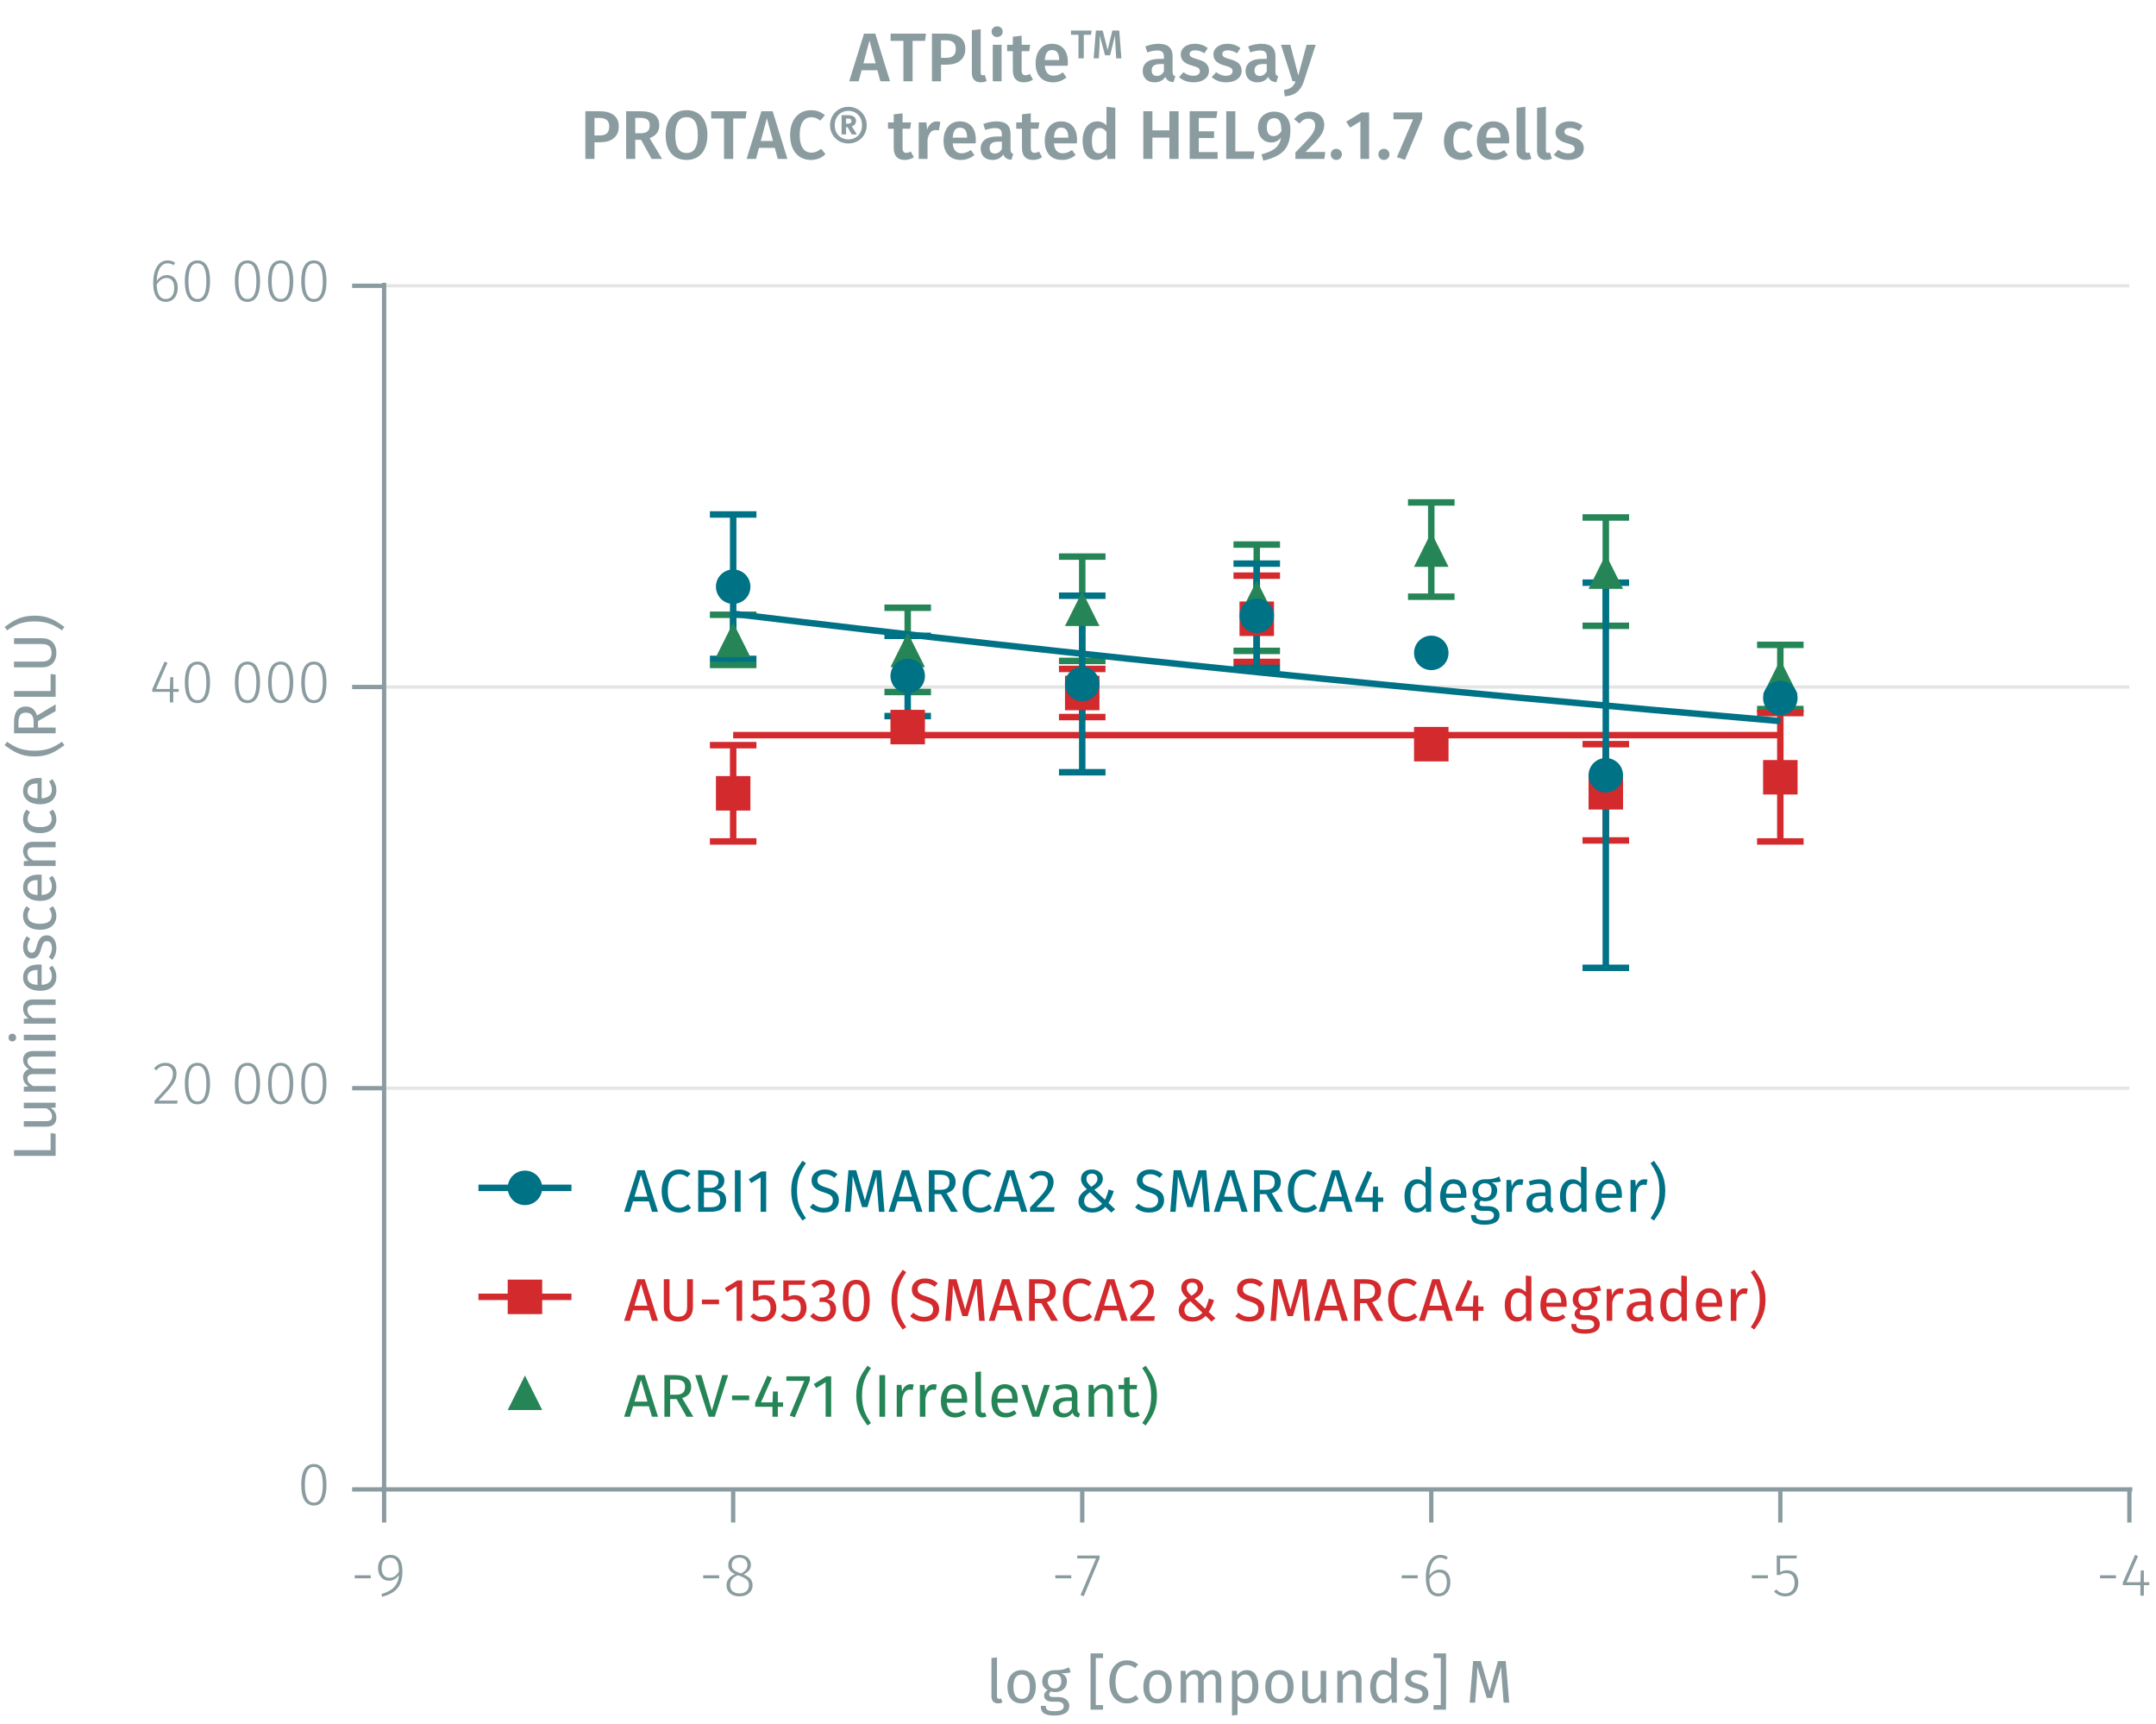 <?xml version="1.0" encoding="UTF-8"?><svg id="Calque_1" xmlns="http://www.w3.org/2000/svg" xmlns:xlink="http://www.w3.org/1999/xlink" viewBox="0 0 500.055 399.839"><defs><symbol id="_1-deep-blue-circle" viewBox="0 0 8 8"><path d="M8,4c0,2.229-1.771,4-4,4C1.792,8,0,6.229,0,4,0,1.792,1.792,0,4,0c2.229,0,4,1.792,4,4" fill="#007286" fill-rule="evenodd"/></symbol><symbol id="_10-dark-green-triangle" viewBox="0 0 8 8"><polyline points="4 0 8 8 0 8" fill="#268557" fill-rule="evenodd"/></symbol><symbol id="_9-dark-red-square" viewBox="0 0 8 8"><polyline points="0 0 0 8 8 8 8 0 0 0" fill="#d32a2e" fill-rule="evenodd"/></symbol></defs><line x1="89.092" y1="252.383" x2="493.881" y2="252.383" fill="none" stroke="#e5e5e5" stroke-miterlimit="10" stroke-width=".75"/><line x1="89.092" y1="159.332" x2="493.881" y2="159.332" fill="none" stroke="#e5e5e5" stroke-miterlimit="10" stroke-width=".75"/><line x1="89.092" y1="66.281" x2="493.881" y2="66.281" fill="none" stroke="#e5e5e5" stroke-miterlimit="10" stroke-width=".75"/><g><path d="M82.277,365.354h3.712v.7h-3.712v-.7Z" fill="#8b9ca0"/><path d="M93.341,364.374c0,3.684-1.597,5.042-4.679,5.981l-.21-.631c2.424-.742,3.922-1.933,4.062-4.412-.547,.798-1.331,1.303-2.298,1.303-1.442,0-2.535-1.121-2.535-2.941,0-1.905,1.232-3.054,2.83-3.054,1.933,0,2.829,1.442,2.829,3.754Zm-.826,.168c.014-2.199-.574-3.25-1.976-3.25-1.246,0-2.017,.854-2.017,2.396,0,1.471,.729,2.255,1.835,2.255,.925,0,1.583-.532,2.157-1.4Z" fill="#8b9ca0"/></g><g><path d="M163.095,365.354h3.712v.7h-3.712v-.7Z" fill="#8b9ca0"/><path d="M174.551,367.666c0,1.555-1.261,2.577-3.054,2.577-1.821,0-2.998-1.051-2.998-2.563,0-1.232,.729-2.087,2.003-2.592-1.092-.49-1.597-1.106-1.597-2.143,0-1.499,1.274-2.325,2.619-2.325,1.331,0,2.634,.771,2.634,2.311,0,.995-.546,1.64-1.681,2.228,1.387,.561,2.073,1.261,2.073,2.508Zm-.854,0c0-1.135-.603-1.598-2.073-2.144l-.477-.183c-1.246,.49-1.793,1.219-1.793,2.34,0,1.219,.868,1.877,2.157,1.877,1.303,0,2.186-.687,2.186-1.891Zm-2.256-2.9l.435,.154c1.022-.546,1.471-1.093,1.471-1.961,0-1.078-.742-1.695-1.821-1.695-1.036,0-1.807,.603-1.807,1.695,0,.91,.477,1.345,1.723,1.807Z" fill="#8b9ca0"/></g><g><path d="M244.759,365.354h3.712v.7h-3.712v-.7Z" fill="#8b9ca0"/><path d="M255.038,361.404l-3.67,8.797-.757-.252,3.586-8.489h-4.356v-.687h5.197v.631Z" fill="#8b9ca0"/></g><g><path d="M325.109,365.354h3.712v.7h-3.712v-.7Z" fill="#8b9ca0"/><path d="M336.397,366.951c0,2.045-1.177,3.292-2.746,3.292-2.171,0-2.955-1.905-2.955-4.356,0-3.25,1.274-5.267,3.361-5.267,.715,0,1.247,.21,1.737,.546l-.351,.561c-.434-.28-.868-.435-1.4-.435-1.555,0-2.466,1.709-2.521,4.104,.588-.854,1.387-1.373,2.396-1.373,1.345,0,2.479,.938,2.479,2.928Zm-.827,.028c0-1.625-.756-2.283-1.765-2.283-.967,0-1.751,.616-2.283,1.54,.056,2.073,.645,3.334,2.129,3.334,1.261,0,1.919-1.078,1.919-2.591Z" fill="#8b9ca0"/></g><g><path d="M406.325,365.354h3.712v.7h-3.712v-.7Z" fill="#8b9ca0"/><path d="M416.66,361.446h-3.782v3.18c.448-.252,.953-.435,1.598-.435,1.597,0,2.619,1.093,2.619,2.899,0,1.835-1.163,3.152-2.998,3.152-1.135,0-1.961-.421-2.633-1.121l.504-.49c.588,.616,1.219,.925,2.129,.925,1.317,0,2.144-.952,2.144-2.479,0-1.555-.812-2.228-1.947-2.228-.63,0-1.036,.154-1.555,.448h-.645v-4.524h4.692l-.126,.673Z" fill="#8b9ca0"/></g><g><path d="M487.066,365.354h3.712v.7h-3.712v-.7Z" fill="#8b9ca0"/><path d="M498.494,367.638h-1.261v2.451h-.799v-2.451h-4.076v-.603l2.844-6.415,.687,.28-2.661,6.064h3.207l.099-2.731h.7v2.731h1.261v.673Z" fill="#8b9ca0"/></g><path d="M493.881,345.434v7.677m-80.958-7.677v7.677m-80.958-7.677v7.677m-80.958-7.677v7.677m-80.958-7.677v7.677m-80.958-7.677v7.677m-.675-7.677H494.556" fill="none" stroke="#8b9ca0" stroke-miterlimit="10"/><path d="M75.724,344.367c0,3.151-1.022,4.805-2.927,4.805-1.92,0-2.928-1.667-2.928-4.818s1.008-4.805,2.928-4.805,2.927,1.652,2.927,4.818Zm-5.015-.014c0,2.871,.743,4.146,2.088,4.146s2.072-1.261,2.072-4.132-.728-4.146-2.072-4.146c-1.331,0-2.088,1.261-2.088,4.133Z" fill="#8b9ca0"/><g><path d="M40.948,248.949c0,1.849-1.036,3.012-4.16,6.303h4.412l-.111,.715h-5.253v-.687c3.46-3.684,4.272-4.65,4.272-6.289,0-1.106-.701-1.808-1.766-1.808-.896,0-1.513,.379-2.087,1.065l-.561-.421c.743-.896,1.569-1.33,2.689-1.33,1.598,0,2.563,1.05,2.563,2.451Z" fill="#8b9ca0"/><path d="M48.719,251.316c0,3.151-1.022,4.805-2.927,4.805-1.92,0-2.928-1.667-2.928-4.818s1.008-4.805,2.928-4.805,2.927,1.652,2.927,4.818Zm-5.015-.014c0,2.871,.743,4.146,2.088,4.146s2.072-1.261,2.072-4.132-.728-4.146-2.072-4.146c-1.331,0-2.088,1.261-2.088,4.133Z" fill="#8b9ca0"/><path d="M60.324,251.316c0,3.151-1.022,4.805-2.927,4.805-1.92,0-2.928-1.667-2.928-4.818s1.008-4.805,2.928-4.805,2.927,1.652,2.927,4.818Zm-5.015-.014c0,2.871,.743,4.146,2.088,4.146s2.072-1.261,2.072-4.132-.728-4.146-2.072-4.146c-1.331,0-2.088,1.261-2.088,4.133Z" fill="#8b9ca0"/><path d="M68.024,251.316c0,3.151-1.022,4.805-2.927,4.805-1.92,0-2.928-1.667-2.928-4.818s1.008-4.805,2.928-4.805,2.927,1.652,2.927,4.818Zm-5.015-.014c0,2.871,.743,4.146,2.088,4.146s2.072-1.261,2.072-4.132-.728-4.146-2.072-4.146c-1.331,0-2.088,1.261-2.088,4.133Z" fill="#8b9ca0"/><path d="M75.724,251.316c0,3.151-1.022,4.805-2.927,4.805-1.92,0-2.928-1.667-2.928-4.818s1.008-4.805,2.928-4.805,2.927,1.652,2.927,4.818Zm-5.015-.014c0,2.871,.743,4.146,2.088,4.146s2.072-1.261,2.072-4.132-.728-4.146-2.072-4.146c-1.331,0-2.088,1.261-2.088,4.133Z" fill="#8b9ca0"/></g><g><path d="M41.453,160.463h-1.261v2.451h-.799v-2.451h-4.076v-.603l2.844-6.415,.687,.279-2.661,6.065h3.207l.099-2.731h.7v2.731h1.261v.673Z" fill="#8b9ca0"/><path d="M48.719,158.264c0,3.151-1.022,4.805-2.927,4.805-1.92,0-2.928-1.667-2.928-4.818s1.008-4.805,2.928-4.805,2.927,1.652,2.927,4.818Zm-5.015-.014c0,2.871,.743,4.146,2.088,4.146s2.072-1.261,2.072-4.132-.728-4.146-2.072-4.146c-1.331,0-2.088,1.261-2.088,4.133Z" fill="#8b9ca0"/><path d="M60.324,158.264c0,3.151-1.022,4.805-2.927,4.805-1.92,0-2.928-1.667-2.928-4.818s1.008-4.805,2.928-4.805,2.927,1.652,2.927,4.818Zm-5.015-.014c0,2.871,.743,4.146,2.088,4.146s2.072-1.261,2.072-4.132-.728-4.146-2.072-4.146c-1.331,0-2.088,1.261-2.088,4.133Z" fill="#8b9ca0"/><path d="M68.024,158.264c0,3.151-1.022,4.805-2.927,4.805-1.92,0-2.928-1.667-2.928-4.818s1.008-4.805,2.928-4.805,2.927,1.652,2.927,4.818Zm-5.015-.014c0,2.871,.743,4.146,2.088,4.146s2.072-1.261,2.072-4.132-.728-4.146-2.072-4.146c-1.331,0-2.088,1.261-2.088,4.133Z" fill="#8b9ca0"/><path d="M75.724,158.264c0,3.151-1.022,4.805-2.927,4.805-1.92,0-2.928-1.667-2.928-4.818s1.008-4.805,2.928-4.805,2.927,1.652,2.927,4.818Zm-5.015-.014c0,2.871,.743,4.146,2.088,4.146s2.072-1.261,2.072-4.132-.728-4.146-2.072-4.146c-1.331,0-2.088,1.261-2.088,4.133Z" fill="#8b9ca0"/></g><g><path d="M41.229,66.726c0,2.045-1.177,3.292-2.746,3.292-2.171,0-2.955-1.905-2.955-4.356,0-3.25,1.274-5.267,3.361-5.267,.715,0,1.247,.21,1.737,.546l-.351,.561c-.434-.28-.868-.435-1.4-.435-1.555,0-2.466,1.709-2.521,4.104,.588-.854,1.387-1.373,2.396-1.373,1.345,0,2.479,.938,2.479,2.928Zm-.827,.028c0-1.625-.756-2.283-1.765-2.283-.967,0-1.751,.616-2.283,1.54,.056,2.073,.645,3.334,2.129,3.334,1.261,0,1.919-1.078,1.919-2.591Z" fill="#8b9ca0"/><path d="M48.719,65.213c0,3.151-1.022,4.805-2.927,4.805-1.92,0-2.928-1.667-2.928-4.818s1.008-4.805,2.928-4.805,2.927,1.652,2.927,4.818Zm-5.015-.014c0,2.871,.743,4.146,2.088,4.146s2.072-1.261,2.072-4.132-.728-4.146-2.072-4.146c-1.331,0-2.088,1.261-2.088,4.133Z" fill="#8b9ca0"/><path d="M60.324,65.213c0,3.151-1.022,4.805-2.927,4.805-1.92,0-2.928-1.667-2.928-4.818s1.008-4.805,2.928-4.805,2.927,1.652,2.927,4.818Zm-5.015-.014c0,2.871,.743,4.146,2.088,4.146s2.072-1.261,2.072-4.132-.728-4.146-2.072-4.146c-1.331,0-2.088,1.261-2.088,4.133Z" fill="#8b9ca0"/><path d="M68.024,65.213c0,3.151-1.022,4.805-2.927,4.805-1.92,0-2.928-1.667-2.928-4.818s1.008-4.805,2.928-4.805,2.927,1.652,2.927,4.818Zm-5.015-.014c0,2.871,.743,4.146,2.088,4.146s2.072-1.261,2.072-4.132-.728-4.146-2.072-4.146c-1.331,0-2.088,1.261-2.088,4.133Z" fill="#8b9ca0"/><path d="M75.724,65.213c0,3.151-1.022,4.805-2.927,4.805-1.92,0-2.928-1.667-2.928-4.818s1.008-4.805,2.928-4.805,2.927,1.652,2.927,4.818Zm-5.015-.014c0,2.871,.743,4.146,2.088,4.146s2.072-1.261,2.072-4.132-.728-4.146-2.072-4.146c-1.331,0-2.088,1.261-2.088,4.133Z" fill="#8b9ca0"/></g><path d="M89.092,66.281h-7.421m7.421,93.051h-7.421m7.421,93.051h-7.421m7.421,93.051h-7.421m7.421,.698V65.583" fill="none" stroke="#8b9ca0" stroke-miterlimit="10"/><line x1="412.923" y1="149.561" x2="412.923" y2="157.005" fill="none" stroke="#268557" stroke-miterlimit="10" stroke-width="1.5"/><line x1="412.923" y1="157.005" x2="412.923" y2="164.449" fill="none" stroke="#268557" stroke-miterlimit="10" stroke-width="1.5"/><line x1="407.526" y1="149.561" x2="418.321" y2="149.561" fill="none" stroke="#268557" stroke-miterlimit="10" stroke-width="1.5"/><line x1="407.526" y1="164.449" x2="418.321" y2="164.449" fill="none" stroke="#268557" stroke-miterlimit="10" stroke-width="1.5"/><line x1="372.445" y1="120.018" x2="372.445" y2="132.579" fill="none" stroke="#268557" stroke-miterlimit="10" stroke-width="1.5"/><line x1="372.445" y1="132.579" x2="372.445" y2="145.141" fill="none" stroke="#268557" stroke-miterlimit="10" stroke-width="1.5"/><line x1="367.047" y1="120.018" x2="377.842" y2="120.018" fill="none" stroke="#268557" stroke-miterlimit="10" stroke-width="1.5"/><line x1="367.047" y1="145.141" x2="377.842" y2="145.141" fill="none" stroke="#268557" stroke-miterlimit="10" stroke-width="1.5"/><line x1="331.966" y1="116.528" x2="331.966" y2="127.462" fill="none" stroke="#268557" stroke-miterlimit="10" stroke-width="1.5"/><line x1="331.966" y1="127.462" x2="331.966" y2="138.395" fill="none" stroke="#268557" stroke-miterlimit="10" stroke-width="1.5"/><line x1="326.568" y1="116.528" x2="337.363" y2="116.528" fill="none" stroke="#268557" stroke-miterlimit="10" stroke-width="1.5"/><line x1="326.568" y1="138.395" x2="337.363" y2="138.395" fill="none" stroke="#268557" stroke-miterlimit="10" stroke-width="1.5"/><line x1="291.487" y1="126.298" x2="291.487" y2="138.628" fill="none" stroke="#268557" stroke-miterlimit="10" stroke-width="1.5"/><line x1="291.487" y1="138.628" x2="291.487" y2="150.957" fill="none" stroke="#268557" stroke-miterlimit="10" stroke-width="1.5"/><line x1="286.09" y1="126.298" x2="296.884" y2="126.298" fill="none" stroke="#268557" stroke-miterlimit="10" stroke-width="1.5"/><line x1="286.09" y1="150.957" x2="296.884" y2="150.957" fill="none" stroke="#268557" stroke-miterlimit="10" stroke-width="1.5"/><line x1="251.008" y1="129.09" x2="251.008" y2="141.187" fill="none" stroke="#268557" stroke-miterlimit="10" stroke-width="1.5"/><line x1="251.008" y1="141.187" x2="251.008" y2="153.283" fill="none" stroke="#268557" stroke-miterlimit="10" stroke-width="1.5"/><line x1="245.611" y1="129.09" x2="256.405" y2="129.09" fill="none" stroke="#268557" stroke-miterlimit="10" stroke-width="1.5"/><line x1="245.611" y1="153.283" x2="256.405" y2="153.283" fill="none" stroke="#268557" stroke-miterlimit="10" stroke-width="1.5"/><line x1="210.529" y1="140.954" x2="210.529" y2="150.724" fill="none" stroke="#268557" stroke-miterlimit="10" stroke-width="1.5"/><line x1="210.529" y1="150.724" x2="210.529" y2="160.495" fill="none" stroke="#268557" stroke-miterlimit="10" stroke-width="1.5"/><line x1="205.132" y1="140.954" x2="215.926" y2="140.954" fill="none" stroke="#268557" stroke-miterlimit="10" stroke-width="1.5"/><line x1="205.132" y1="160.495" x2="215.926" y2="160.495" fill="none" stroke="#268557" stroke-miterlimit="10" stroke-width="1.5"/><line x1="170.05" y1="142.582" x2="170.05" y2="148.398" fill="none" stroke="#268557" stroke-miterlimit="10" stroke-width="1.5"/><line x1="170.05" y1="148.398" x2="170.05" y2="154.214" fill="none" stroke="#268557" stroke-miterlimit="10" stroke-width="1.5"/><line x1="164.653" y1="142.582" x2="175.447" y2="142.582" fill="none" stroke="#268557" stroke-miterlimit="10" stroke-width="1.5"/><line x1="164.653" y1="154.214" x2="175.447" y2="154.214" fill="none" stroke="#268557" stroke-miterlimit="10" stroke-width="1.5"/><line x1="170.05" y1="170.498" x2="412.923" y2="170.498" fill="none" stroke="#d32a2e" stroke-miterlimit="10" stroke-width="1.5"/><line x1="412.923" y1="165.38" x2="412.923" y2="180.268" fill="none" stroke="#d32a2e" stroke-miterlimit="10" stroke-width="1.5"/><line x1="412.923" y1="180.268" x2="412.923" y2="195.156" fill="none" stroke="#d32a2e" stroke-miterlimit="10" stroke-width="1.5"/><line x1="407.526" y1="165.38" x2="418.321" y2="165.38" fill="none" stroke="#d32a2e" stroke-miterlimit="10" stroke-width="1.5"/><line x1="407.526" y1="195.156" x2="418.321" y2="195.156" fill="none" stroke="#d32a2e" stroke-miterlimit="10" stroke-width="1.5"/><line x1="372.445" y1="172.591" x2="372.445" y2="183.758" fill="none" stroke="#d32a2e" stroke-miterlimit="10" stroke-width="1.5"/><line x1="372.445" y1="183.758" x2="372.445" y2="194.924" fill="none" stroke="#d32a2e" stroke-miterlimit="10" stroke-width="1.5"/><line x1="367.047" y1="172.591" x2="377.842" y2="172.591" fill="none" stroke="#d32a2e" stroke-miterlimit="10" stroke-width="1.5"/><line x1="367.047" y1="194.924" x2="377.842" y2="194.924" fill="none" stroke="#d32a2e" stroke-miterlimit="10" stroke-width="1.5"/><line x1="291.487" y1="133.51" x2="291.487" y2="143.513" fill="none" stroke="#d32a2e" stroke-miterlimit="10" stroke-width="1.5"/><line x1="291.487" y1="143.513" x2="291.487" y2="153.516" fill="none" stroke="#d32a2e" stroke-miterlimit="10" stroke-width="1.5"/><line x1="286.09" y1="133.51" x2="296.884" y2="133.51" fill="none" stroke="#d32a2e" stroke-miterlimit="10" stroke-width="1.5"/><line x1="286.09" y1="153.516" x2="296.884" y2="153.516" fill="none" stroke="#d32a2e" stroke-miterlimit="10" stroke-width="1.5"/><line x1="251.008" y1="155.144" x2="251.008" y2="160.727" fill="none" stroke="#d32a2e" stroke-miterlimit="10" stroke-width="1.5"/><line x1="251.008" y1="160.727" x2="251.008" y2="166.31" fill="none" stroke="#d32a2e" stroke-miterlimit="10" stroke-width="1.5"/><line x1="245.611" y1="155.144" x2="256.405" y2="155.144" fill="none" stroke="#d32a2e" stroke-miterlimit="10" stroke-width="1.5"/><line x1="245.611" y1="166.31" x2="256.405" y2="166.31" fill="none" stroke="#d32a2e" stroke-miterlimit="10" stroke-width="1.5"/><line x1="170.05" y1="172.824" x2="170.05" y2="183.99" fill="none" stroke="#d32a2e" stroke-miterlimit="10" stroke-width="1.5"/><line x1="170.05" y1="183.99" x2="170.05" y2="195.156" fill="none" stroke="#d32a2e" stroke-miterlimit="10" stroke-width="1.5"/><line x1="164.653" y1="172.824" x2="175.447" y2="172.824" fill="none" stroke="#d32a2e" stroke-miterlimit="10" stroke-width="1.5"/><line x1="164.653" y1="195.156" x2="175.447" y2="195.156" fill="none" stroke="#d32a2e" stroke-miterlimit="10" stroke-width="1.5"/><path d="M170.05,142.35c80.805,9.816,162.16,17.953,242.873,24.891" fill="none" stroke="#007286" stroke-miterlimit="10" stroke-width="1.5"/><line x1="372.445" y1="135.138" x2="372.445" y2="179.803" fill="none" stroke="#007286" stroke-miterlimit="10" stroke-width="1.5"/><line x1="372.445" y1="179.803" x2="372.445" y2="224.467" fill="none" stroke="#007286" stroke-miterlimit="10" stroke-width="1.5"/><line x1="367.047" y1="135.138" x2="377.842" y2="135.138" fill="none" stroke="#007286" stroke-miterlimit="10" stroke-width="1.5"/><line x1="367.047" y1="224.467" x2="377.842" y2="224.467" fill="none" stroke="#007286" stroke-miterlimit="10" stroke-width="1.5"/><line x1="291.487" y1="130.718" x2="291.487" y2="142.815" fill="none" stroke="#007286" stroke-miterlimit="10" stroke-width="1.5"/><line x1="291.487" y1="142.815" x2="291.487" y2="154.912" fill="none" stroke="#007286" stroke-miterlimit="10" stroke-width="1.5"/><line x1="286.09" y1="130.718" x2="296.884" y2="130.718" fill="none" stroke="#007286" stroke-miterlimit="10" stroke-width="1.5"/><line x1="286.09" y1="154.912" x2="296.884" y2="154.912" fill="none" stroke="#007286" stroke-miterlimit="10" stroke-width="1.5"/><line x1="251.008" y1="138.162" x2="251.008" y2="158.634" fill="none" stroke="#007286" stroke-miterlimit="10" stroke-width="1.5"/><line x1="251.008" y1="158.634" x2="251.008" y2="179.105" fill="none" stroke="#007286" stroke-miterlimit="10" stroke-width="1.5"/><line x1="245.611" y1="138.162" x2="256.405" y2="138.162" fill="none" stroke="#007286" stroke-miterlimit="10" stroke-width="1.5"/><line x1="245.611" y1="179.105" x2="256.405" y2="179.105" fill="none" stroke="#007286" stroke-miterlimit="10" stroke-width="1.5"/><line x1="210.529" y1="147.468" x2="210.529" y2="156.773" fill="none" stroke="#007286" stroke-miterlimit="10" stroke-width="1.5"/><line x1="210.529" y1="156.773" x2="210.529" y2="166.078" fill="none" stroke="#007286" stroke-miterlimit="10" stroke-width="1.5"/><line x1="205.132" y1="147.468" x2="215.926" y2="147.468" fill="none" stroke="#007286" stroke-miterlimit="10" stroke-width="1.5"/><line x1="205.132" y1="166.078" x2="215.926" y2="166.078" fill="none" stroke="#007286" stroke-miterlimit="10" stroke-width="1.5"/><line x1="170.05" y1="119.32" x2="170.05" y2="136.069" fill="none" stroke="#007286" stroke-miterlimit="10" stroke-width="1.5"/><line x1="170.05" y1="136.069" x2="170.05" y2="152.818" fill="none" stroke="#007286" stroke-miterlimit="10" stroke-width="1.5"/><line x1="164.653" y1="119.32" x2="175.447" y2="119.32" fill="none" stroke="#007286" stroke-miterlimit="10" stroke-width="1.5"/><line x1="164.653" y1="152.818" x2="175.447" y2="152.818" fill="none" stroke="#007286" stroke-miterlimit="10" stroke-width="1.5"/><g><path d="M203.507,16.296h-3.666l-.688,2.562h-2.193l3.441-11.061h2.609l3.425,11.061h-2.24l-.688-2.562Zm-.416-1.601l-1.425-5.281-1.408,5.281h2.833Z" fill="#8b9ca0"/><path d="M214.548,9.478h-2.882v9.38h-2.129V9.478h-2.977v-1.681h8.211l-.224,1.681Z" fill="#8b9ca0"/><path d="M223.892,11.318c0,2.545-1.841,3.682-4.338,3.682h-1.297v3.857h-2.112V7.797h3.265c2.785,0,4.482,1.137,4.482,3.521Zm-2.209,0c0-1.393-.849-1.969-2.289-1.969h-1.137v4.065h1.137c1.408,0,2.289-.48,2.289-2.097Z" fill="#8b9ca0"/><path d="M225.408,16.921V6.997l2.049-.225v10.084c0,.4,.128,.593,.48,.593,.176,0,.336-.032,.464-.08l.448,1.44c-.353,.16-.849,.288-1.377,.288-1.296,0-2.064-.784-2.064-2.177Z" fill="#8b9ca0"/><path d="M232.562,7.349c0,.688-.528,1.232-1.297,1.232-.752,0-1.28-.544-1.28-1.232,0-.704,.528-1.248,1.28-1.248,.769,0,1.297,.544,1.297,1.248Zm-.257,11.509h-2.049V10.39h2.049v8.468Z" fill="#8b9ca0"/><path d="M239.586,18.457c-.607,.433-1.376,.641-2.129,.641-1.664-.017-2.545-.961-2.545-2.77v-4.466h-1.328v-1.473h1.328v-1.872l2.049-.24v2.112h1.969l-.208,1.473h-1.761v4.418c0,.832,.272,1.169,.896,1.169,.32,0,.641-.097,1.009-.305l.72,1.312Z" fill="#8b9ca0"/><path d="M247.635,15.256h-5.313c.16,1.729,.96,2.289,2.081,2.289,.752,0,1.376-.24,2.112-.752l.849,1.168c-.833,.673-1.857,1.137-3.138,1.137-2.625,0-4.033-1.745-4.033-4.418,0-2.577,1.36-4.53,3.762-4.53,2.368,0,3.729,1.602,3.729,4.274,0,.271-.032,.608-.049,.832Zm-1.984-1.425c0-1.393-.496-2.225-1.648-2.225-.961,0-1.569,.641-1.681,2.321h3.329v-.097Z" fill="#8b9ca0"/><path d="M253.051,8.066h-1.678v5.463h-1.24v-5.463h-1.733v-.979h4.782l-.131,.979Z" fill="#8b9ca0"/><path d="M260.094,13.529h-1.203l-.168-2.694c-.056-.951-.103-1.948-.084-2.629l-1.175,4.624h-1.165l-1.249-4.634c.037,.867,.019,1.753-.038,2.676l-.158,2.657h-1.193l.513-6.442h1.585l1.146,4.513,1.082-4.513h1.604l.504,6.442Z" fill="#8b9ca0"/><path d="M272.608,17.705l-.432,1.36c-.944-.08-1.553-.4-1.873-1.232-.608,.896-1.521,1.265-2.545,1.265-1.681,0-2.722-1.072-2.722-2.609,0-1.841,1.377-2.833,3.842-2.833h1.072v-.48c0-1.104-.496-1.473-1.584-1.473-.576,0-1.393,.16-2.257,.448l-.465-1.393c1.041-.399,2.113-.608,3.058-.608,2.272,0,3.266,1.041,3.266,2.914v3.553c0,.688,.224,.929,.64,1.089Zm-2.657-1.137v-1.713h-.848c-1.329,0-1.985,.48-1.985,1.473,0,.816,.416,1.281,1.201,1.281,.704,0,1.248-.368,1.632-1.041Z" fill="#8b9ca0"/><path d="M280.129,11.158l-.801,1.2c-.704-.448-1.376-.688-2.129-.688-.816,0-1.28,.336-1.28,.848,0,.561,.336,.816,1.776,1.217,1.729,.464,2.705,1.169,2.705,2.673,0,1.761-1.632,2.689-3.569,2.689-1.456,0-2.593-.496-3.377-1.2l1.024-1.153c.656,.497,1.44,.833,2.305,.833,.912,0,1.505-.385,1.505-1.024,0-.704-.336-.929-1.921-1.377-1.745-.48-2.513-1.312-2.513-2.561,0-1.409,1.296-2.466,3.265-2.466,1.217,0,2.209,.385,3.01,1.009Z" fill="#8b9ca0"/><path d="M287.713,11.158l-.801,1.2c-.704-.448-1.376-.688-2.129-.688-.816,0-1.28,.336-1.28,.848,0,.561,.336,.816,1.776,1.217,1.729,.464,2.705,1.169,2.705,2.673,0,1.761-1.632,2.689-3.569,2.689-1.456,0-2.593-.496-3.377-1.2l1.024-1.153c.656,.497,1.44,.833,2.305,.833,.912,0,1.505-.385,1.505-1.024,0-.704-.336-.929-1.921-1.377-1.745-.48-2.513-1.312-2.513-2.561,0-1.409,1.296-2.466,3.265-2.466,1.217,0,2.209,.385,3.01,1.009Z" fill="#8b9ca0"/><path d="M296.465,17.705l-.432,1.36c-.944-.08-1.553-.4-1.873-1.232-.608,.896-1.521,1.265-2.545,1.265-1.681,0-2.721-1.072-2.721-2.609,0-1.841,1.376-2.833,3.841-2.833h1.072v-.48c0-1.104-.496-1.473-1.584-1.473-.576,0-1.393,.16-2.257,.448l-.465-1.393c1.041-.399,2.113-.608,3.058-.608,2.272,0,3.266,1.041,3.266,2.914v3.553c0,.688,.224,.929,.64,1.089Zm-2.657-1.137v-1.713h-.848c-1.329,0-1.985,.48-1.985,1.473,0,.816,.416,1.281,1.201,1.281,.704,0,1.248-.368,1.632-1.041Z" fill="#8b9ca0"/><path d="M302.4,18.89c-.641,1.984-1.889,3.265-4.401,3.457l-.208-1.488c1.681-.256,2.225-.801,2.705-2.001h-.705l-2.688-8.468h2.177l1.841,7.107,1.921-7.107h2.112l-2.753,8.5Z" fill="#8b9ca0"/><path d="M143.516,29.318c0,2.545-1.841,3.682-4.338,3.682h-1.297v3.857h-2.112v-11.061h3.265c2.785,0,4.482,1.137,4.482,3.521Zm-2.209,0c0-1.393-.849-1.969-2.289-1.969h-1.137v4.065h1.137c1.408,0,2.289-.48,2.289-2.097Z" fill="#8b9ca0"/><path d="M148.682,32.424h-1.345v4.434h-2.112v-11.061h3.297c2.897,0,4.386,1.057,4.386,3.249,0,1.505-.736,2.401-2.241,2.993l2.897,4.818h-2.433l-2.449-4.434Zm-1.345-1.521h1.312c1.312,0,2.049-.528,2.049-1.857,0-1.2-.688-1.712-2.225-1.712h-1.137v3.569Z" fill="#8b9ca0"/><path d="M164.075,31.319c0,3.649-1.873,5.778-4.834,5.778s-4.85-2.065-4.85-5.763c0-3.633,1.889-5.778,4.85-5.778s4.834,2.065,4.834,5.763Zm-7.459,.016c0,2.978,1.009,4.146,2.625,4.146,1.648,0,2.609-1.168,2.609-4.161,0-2.961-.944-4.146-2.609-4.146-1.648,0-2.625,1.185-2.625,4.161Z" fill="#8b9ca0"/><path d="M172.939,27.478h-2.882v9.38h-2.129v-9.38h-2.977v-1.681h8.211l-.224,1.681Z" fill="#8b9ca0"/><path d="M179.706,34.296h-3.666l-.688,2.562h-2.193l3.441-11.061h2.609l3.425,11.061h-2.24l-.688-2.562Zm-.416-1.601l-1.425-5.281-1.408,5.281h2.833Z" fill="#8b9ca0"/><path d="M191.323,26.726l-1.073,1.248c-.64-.512-1.296-.784-2.049-.784-1.536,0-2.721,1.12-2.721,4.113,0,2.914,1.152,4.098,2.721,4.098,.961,0,1.617-.416,2.258-.896l.992,1.248c-.673,.688-1.825,1.345-3.329,1.345-2.865,0-4.866-2.033-4.866-5.795,0-3.713,2.112-5.746,4.834-5.746,1.408,0,2.32,.416,3.233,1.169Z" fill="#8b9ca0"/><path d="M201.02,29.046c0,2.417-1.825,4.227-4.258,4.227-2.386,0-4.242-1.81-4.242-4.227s1.856-4.273,4.242-4.273c2.433,0,4.258,1.856,4.258,4.273Zm-1.089,0c0-1.969-1.297-3.329-3.169-3.329-1.825,0-3.153,1.36-3.153,3.329,0,1.953,1.328,3.281,3.153,3.281,1.872,0,3.169-1.328,3.169-3.281Zm-2.369,.272l1.185,1.856h-1.2l-.944-1.664h-.368v1.664h-1.041v-4.466h1.297c1.377,0,2.049,.448,2.049,1.377,0,.624-.416,1.024-.977,1.232Zm-1.328-.641h.464c.464,0,.784-.176,.784-.607,0-.4-.271-.577-.8-.577h-.448v1.185Z" fill="#8b9ca0"/><path d="M211.961,36.457c-.607,.433-1.376,.641-2.129,.641-1.664-.017-2.545-.961-2.545-2.77v-4.466h-1.328v-1.473h1.328v-1.872l2.049-.24v2.112h1.969l-.208,1.473h-1.761v4.418c0,.832,.272,1.169,.896,1.169,.32,0,.641-.097,1.009-.305l.72,1.312Z" fill="#8b9ca0"/><path d="M218.105,28.278l-.353,1.984c-.256-.064-.448-.096-.752-.096-1.024,0-1.553,.752-1.873,2.177v4.514h-2.049v-8.468h1.777l.191,1.665c.4-1.217,1.217-1.889,2.209-1.889,.305,0,.576,.032,.849,.112Z" fill="#8b9ca0"/><path d="M226.281,33.256h-5.313c.16,1.729,.96,2.289,2.081,2.289,.752,0,1.376-.24,2.112-.752l.849,1.168c-.833,.673-1.857,1.137-3.138,1.137-2.625,0-4.033-1.745-4.033-4.418,0-2.577,1.36-4.53,3.762-4.53,2.368,0,3.729,1.602,3.729,4.274,0,.271-.032,.608-.049,.832Zm-1.984-1.425c0-1.393-.496-2.225-1.648-2.225-.961,0-1.569,.641-1.681,2.321h3.329v-.097Z" fill="#8b9ca0"/><path d="M235.018,35.705l-.432,1.36c-.944-.08-1.553-.4-1.873-1.232-.608,.896-1.521,1.265-2.545,1.265-1.681,0-2.721-1.072-2.721-2.609,0-1.841,1.376-2.833,3.841-2.833h1.072v-.48c0-1.104-.496-1.473-1.584-1.473-.576,0-1.393,.16-2.257,.448l-.465-1.393c1.041-.399,2.113-.608,3.058-.608,2.272,0,3.266,1.041,3.266,2.914v3.553c0,.688,.224,.929,.64,1.089Zm-2.657-1.137v-1.713h-.848c-1.329,0-1.985,.48-1.985,1.473,0,.816,.416,1.281,1.201,1.281,.704,0,1.248-.368,1.632-1.041Z" fill="#8b9ca0"/><path d="M241.705,36.457c-.607,.433-1.376,.641-2.129,.641-1.664-.017-2.545-.961-2.545-2.77v-4.466h-1.328v-1.473h1.328v-1.872l2.049-.24v2.112h1.969l-.208,1.473h-1.761v4.418c0,.832,.272,1.169,.896,1.169,.32,0,.641-.097,1.009-.305l.72,1.312Z" fill="#8b9ca0"/><path d="M249.754,33.256h-5.313c.16,1.729,.96,2.289,2.081,2.289,.752,0,1.376-.24,2.112-.752l.849,1.168c-.833,.673-1.857,1.137-3.138,1.137-2.625,0-4.033-1.745-4.033-4.418,0-2.577,1.36-4.53,3.762-4.53,2.368,0,3.729,1.602,3.729,4.274,0,.271-.032,.608-.049,.832Zm-1.984-1.425c0-1.393-.496-2.225-1.648-2.225-.961,0-1.569,.641-1.681,2.321h3.329v-.097Z" fill="#8b9ca0"/><path d="M258.682,24.997v11.86h-1.809l-.145-1.072c-.512,.769-1.328,1.312-2.417,1.312-2.112,0-3.217-1.776-3.217-4.466,0-2.609,1.312-4.482,3.409-4.482,.896,0,1.601,.385,2.129,.913v-4.29l2.049,.225Zm-2.049,9.459v-3.873c-.448-.544-.929-.896-1.617-.896-1.056,0-1.76,.896-1.76,2.929,0,2.178,.624,2.93,1.632,2.93,.753,0,1.265-.368,1.745-1.089Z" fill="#8b9ca0"/><path d="M271.226,31.911h-3.938v4.946h-2.112v-11.061h2.112v4.434h3.938v-4.434h2.129v11.061h-2.129v-4.946Z" fill="#8b9ca0"/><path d="M282.122,27.365h-4.082v3.09h3.554v1.568h-3.554v3.249h4.37v1.585h-6.482v-11.061h6.418l-.224,1.568Z" fill="#8b9ca0"/><path d="M286.52,35.129h4.434l-.239,1.729h-6.307v-11.061h2.112v9.332Z" fill="#8b9ca0"/><path d="M299.29,30.07c0,4.435-1.952,6.163-6.274,7.188l-.432-1.457c2.688-.704,4.226-1.744,4.514-3.873-.513,.656-1.265,1.12-2.305,1.12-1.665,0-3.025-1.328-3.025-3.506,0-2.257,1.664-3.649,3.745-3.649,2.497,0,3.777,1.697,3.777,4.178Zm-2.097,.385c.032-2.226-.48-3.041-1.681-3.041-1.04,0-1.696,.72-1.696,2.097,0,1.473,.672,2.049,1.536,2.049,.736,0,1.36-.4,1.841-1.104Z" fill="#8b9ca0"/><path d="M307.146,28.918c0,1.825-1.041,3.153-4.37,6.323h4.609l-.224,1.616h-6.707v-1.505c3.682-3.745,4.578-4.754,4.578-6.274,0-.992-.624-1.568-1.553-1.568-.849,0-1.408,.352-2.081,1.137l-1.248-.993c.864-1.12,2.001-1.761,3.489-1.761,2.225,0,3.506,1.345,3.506,3.025Z" fill="#8b9ca0"/><path d="M311.24,35.801c0,.704-.577,1.297-1.313,1.297-.72,0-1.28-.593-1.28-1.297,0-.72,.561-1.296,1.28-1.296,.736,0,1.313,.576,1.313,1.296Z" fill="#8b9ca0"/><path d="M317.545,36.857h-2.018v-8.708l-2.4,1.457-.896-1.377,3.506-2.145h1.809v10.772Z" fill="#8b9ca0"/><path d="M322.28,35.801c0,.704-.577,1.297-1.313,1.297-.72,0-1.28-.593-1.28-1.297,0-.72,.561-1.296,1.28-1.296,.736,0,1.313,.576,1.313,1.296Z" fill="#8b9ca0"/><path d="M329.85,27.525l-3.986,9.54-1.872-.608,3.745-8.787h-4.546v-1.585h6.659v1.44Z" fill="#8b9ca0"/><path d="M341.608,29.143l-.912,1.232c-.56-.416-1.072-.608-1.713-.608-1.185,0-1.904,.864-1.904,2.897,0,2.049,.752,2.769,1.904,2.769,.641,0,1.089-.208,1.713-.608l.912,1.297c-.768,.624-1.648,.977-2.736,.977-2.449,0-3.97-1.697-3.97-4.402s1.521-4.546,3.953-4.546c1.104,0,1.953,.305,2.753,.993Z" fill="#8b9ca0"/><path d="M349.992,33.256h-5.313c.16,1.729,.96,2.289,2.081,2.289,.752,0,1.376-.24,2.112-.752l.849,1.168c-.833,.673-1.857,1.137-3.138,1.137-2.625,0-4.033-1.745-4.033-4.418,0-2.577,1.36-4.53,3.762-4.53,2.368,0,3.729,1.602,3.729,4.274,0,.271-.032,.608-.049,.832Zm-1.984-1.425c0-1.393-.496-2.225-1.648-2.225-.961,0-1.569,.641-1.681,2.321h3.329v-.097Z" fill="#8b9ca0"/><path d="M351.75,34.921v-9.924l2.049-.225v10.084c0,.4,.128,.593,.48,.593,.176,0,.336-.032,.464-.08l.448,1.44c-.353,.16-.849,.288-1.377,.288-1.296,0-2.064-.784-2.064-2.177Z" fill="#8b9ca0"/><path d="M356.502,34.921v-9.924l2.049-.225v10.084c0,.4,.128,.593,.48,.593,.176,0,.336-.032,.464-.08l.448,1.44c-.353,.16-.849,.288-1.377,.288-1.296,0-2.064-.784-2.064-2.177Z" fill="#8b9ca0"/><path d="M367.064,29.158l-.801,1.2c-.704-.448-1.376-.688-2.129-.688-.816,0-1.28,.336-1.28,.848,0,.561,.336,.816,1.776,1.217,1.729,.464,2.705,1.169,2.705,2.673,0,1.761-1.632,2.689-3.569,2.689-1.456,0-2.593-.496-3.377-1.2l1.024-1.153c.656,.497,1.44,.833,2.305,.833,.912,0,1.505-.385,1.505-1.024,0-.704-.336-.929-1.921-1.377-1.745-.48-2.513-1.312-2.513-2.561,0-1.409,1.296-2.466,3.265-2.466,1.217,0,2.209,.385,3.01,1.009Z" fill="#8b9ca0"/></g><g><path d="M229.953,393.44v-8.895l1.288-.154v9.021c0,.392,.126,.588,.463,.588,.182,0,.336-.028,.476-.084l.336,.896c-.279,.154-.644,.252-1.022,.252-.938,0-1.54-.574-1.54-1.625Z" fill="#8b9ca0"/><path d="M240.246,391.199c0,2.283-1.204,3.866-3.292,3.866-2.101,0-3.291-1.513-3.291-3.852,0-2.283,1.204-3.866,3.306-3.866s3.277,1.513,3.277,3.852Zm-5.196,.015c0,1.919,.672,2.815,1.904,2.815s1.905-.896,1.905-2.83c0-1.919-.672-2.815-1.891-2.815-1.233,0-1.919,.896-1.919,2.83Z" fill="#8b9ca0"/><path d="M248.324,387.852c-.616,.196-1.317,.225-2.157,.225,.868,.392,1.303,1.008,1.303,1.862,0,1.457-1.051,2.508-2.815,2.508-.337,0-.631-.042-.938-.141-.211,.154-.364,.421-.364,.687,0,.337,.21,.603,.966,.603h1.177c1.513,0,2.521,.868,2.521,2.045,0,1.429-1.177,2.241-3.46,2.241-2.409,0-3.165-.742-3.165-2.241h1.162c0,.841,.378,1.232,2.003,1.232,1.597,0,2.157-.406,2.157-1.148,0-.7-.561-1.051-1.484-1.051h-1.163c-1.316,0-1.904-.658-1.904-1.4,0-.477,.279-.952,.812-1.303-.854-.448-1.246-1.093-1.246-2.045,0-1.513,1.219-2.577,2.844-2.577,1.835,.042,2.507-.267,3.375-.658l.379,1.162Zm-5.281,2.073c0,.98,.547,1.667,1.555,1.667s1.555-.616,1.555-1.681c0-1.079-.532-1.64-1.582-1.64-.995,0-1.527,.687-1.527,1.653Z" fill="#8b9ca0"/><path d="M255.839,384.546h-1.681v10.912h1.681v1.064h-2.899v-13.055h2.899v1.078Z" fill="#8b9ca0"/><path d="M263.99,386.03l-.729,.854c-.603-.49-1.19-.714-1.863-.714-1.456,0-2.675,.98-2.675,3.894,0,2.788,1.162,3.881,2.661,3.881,.91,0,1.513-.393,2.059-.799l.659,.841c-.532,.546-1.457,1.078-2.76,1.078-2.34,0-4.034-1.751-4.034-5.001s1.821-4.986,4.006-4.986c1.219,0,1.905,.336,2.676,.952Z" fill="#8b9ca0"/><path d="M271.76,391.199c0,2.283-1.204,3.866-3.292,3.866-2.101,0-3.291-1.513-3.291-3.852,0-2.283,1.204-3.866,3.306-3.866s3.277,1.513,3.277,3.852Zm-5.196,.015c0,1.919,.672,2.815,1.904,2.815s1.905-.896,1.905-2.83c0-1.919-.672-2.815-1.891-2.815-1.233,0-1.919,.896-1.919,2.83Z" fill="#8b9ca0"/><path d="M283.256,389.603v5.295h-1.289v-5.112c0-1.107-.477-1.43-1.036-1.43-.799,0-1.233,.519-1.737,1.303v5.239h-1.289v-5.112c0-1.107-.476-1.43-1.036-1.43-.799,0-1.247,.519-1.737,1.303v5.239h-1.288v-7.382h1.106l.112,1.078c.49-.742,1.162-1.246,2.129-1.246,.91,0,1.583,.49,1.863,1.33,.532-.798,1.204-1.33,2.198-1.33,1.205,0,2.004,.868,2.004,2.255Z" fill="#8b9ca0"/><path d="M291.863,391.199c0,2.241-.995,3.866-2.899,3.866-.799,0-1.457-.266-1.934-.84v3.501l-1.288,.154v-10.365h1.106l.098,.994c.547-.756,1.345-1.162,2.186-1.162,1.961,0,2.731,1.526,2.731,3.852Zm-1.387,0c0-1.919-.561-2.829-1.667-2.829-.784,0-1.387,.561-1.779,1.148v3.6c.379,.574,.953,.896,1.625,.896,1.177,0,1.821-.882,1.821-2.815Z" fill="#8b9ca0"/><path d="M300.039,391.199c0,2.283-1.204,3.866-3.292,3.866-2.101,0-3.291-1.513-3.291-3.852,0-2.283,1.204-3.866,3.306-3.866s3.277,1.513,3.277,3.852Zm-5.196,.015c0,1.919,.672,2.815,1.904,2.815s1.905-.896,1.905-2.83c0-1.919-.672-2.815-1.891-2.815-1.233,0-1.919,.896-1.919,2.83Z" fill="#8b9ca0"/><path d="M307.599,394.897h-1.106l-.099-1.148c-.56,.896-1.246,1.316-2.297,1.316-1.289,0-2.059-.812-2.059-2.255v-5.295h1.288v5.154c0,1.009,.336,1.387,1.135,1.387s1.4-.532,1.849-1.274v-5.267h1.289v7.382Z" fill="#8b9ca0"/><path d="M315.789,389.603v5.295h-1.288v-5.112c0-1.107-.448-1.43-1.163-1.43-.826,0-1.387,.519-1.877,1.303v5.239h-1.288v-7.382h1.106l.112,1.093c.504-.757,1.288-1.261,2.255-1.261,1.358,0,2.143,.854,2.143,2.255Z" fill="#8b9ca0"/><path d="M323.965,384.546v10.352h-1.135l-.126-1.022c-.476,.742-1.219,1.19-2.129,1.19-1.793,0-2.787-1.526-2.787-3.824,0-2.255,1.092-3.894,2.899-3.894,.868,0,1.499,.392,1.989,.91v-3.866l1.288,.154Zm-1.288,8.404v-3.613c-.463-.589-.98-.967-1.709-.967-1.107,0-1.793,.924-1.793,2.844,0,1.946,.616,2.829,1.681,2.829,.826,0,1.331-.406,1.821-1.093Z" fill="#8b9ca0"/><path d="M331.09,388.188l-.546,.812c-.658-.42-1.232-.63-1.919-.63-.841,0-1.358,.378-1.358,.967,0,.602,.392,.882,1.582,1.19,1.555,.392,2.451,1.009,2.451,2.297,0,1.541-1.414,2.241-2.913,2.241-1.247,0-2.144-.406-2.787-.967l.686-.784c.589,.448,1.275,.715,2.073,.715,.967,0,1.583-.421,1.583-1.121,0-.729-.364-1.009-1.793-1.387-1.597-.42-2.228-1.106-2.228-2.143,0-1.177,1.135-2.031,2.662-2.031,1.036,0,1.807,.308,2.507,.84Z" fill="#8b9ca0"/><path d="M335.387,396.522h-2.899v-1.064h1.681v-10.912h-1.681v-1.078h2.899v13.055Z" fill="#8b9ca0"/><path d="M350.034,394.897h-1.289l-.336-4.356c-.126-1.513-.224-3.138-.238-3.937l-2.087,7.2h-1.246l-2.199-7.214c0,1.135-.07,2.634-.183,4.049l-.322,4.258h-1.261l.799-9.651h1.793l2.031,7.018,1.933-7.018h1.808l.798,9.651Z" fill="#8b9ca0"/></g><g><path d="M11.742,266.755v-3.964l1.163,.153v5.142H3.254v-1.331H11.742Z" fill="#8b9ca0"/><path d="M12.905,255.749v1.106l-1.148,.099c.896,.56,1.316,1.246,1.316,2.297,0,1.289-.812,2.059-2.255,2.059H5.523v-1.288h5.154c1.009,0,1.387-.336,1.387-1.135s-.532-1.4-1.274-1.849H5.523v-1.289h7.382Z" fill="#8b9ca0"/><path d="M7.61,243.763h5.295v1.289H7.793c-1.107,0-1.43,.477-1.43,1.036,0,.799,.519,1.233,1.303,1.737h5.239v1.289H7.793c-1.107,0-1.43,.476-1.43,1.036,0,.799,.519,1.247,1.303,1.737h5.239v1.288H5.523v-1.106l1.078-.112c-.742-.49-1.246-1.162-1.246-2.129,0-.91,.49-1.583,1.33-1.863-.798-.532-1.33-1.204-1.33-2.198,0-1.205,.868-2.004,2.255-2.004Z" fill="#8b9ca0"/><path d="M2.862,239.735c.49,0,.868,.364,.868,.91,0,.532-.378,.896-.868,.896-.505,0-.883-.364-.883-.896,0-.546,.378-.91,.883-.91Zm10.043,.252v1.288H5.523v-1.288h7.382Z" fill="#8b9ca0"/><path d="M7.61,231.796h5.295v1.288H7.793c-1.107,0-1.43,.448-1.43,1.163,0,.826,.519,1.387,1.303,1.877h5.239v1.288H5.523v-1.106l1.093-.112c-.757-.504-1.261-1.288-1.261-2.255,0-1.358,.854-2.143,2.255-2.143Z" fill="#8b9ca0"/><path d="M9.655,223.717v4.707c1.709-.126,2.367-.925,2.367-1.989,0-.729-.195-1.274-.644-1.919l.77-.561c.575,.729,.925,1.555,.925,2.577,0,2.06-1.442,3.264-3.782,3.264-2.297,0-3.936-1.162-3.936-3.067,0-1.989,1.387-3.039,3.642-3.039,.252,0,.49,.014,.658,.027Zm-1.036,1.247c-1.443,0-2.241,.574-2.241,1.736,0,.981,.687,1.625,2.325,1.724v-3.46h-.084Z" fill="#8b9ca0"/><path d="M6.195,217.139l.812,.546c-.42,.658-.63,1.232-.63,1.919,0,.841,.378,1.359,.967,1.359,.602,0,.882-.393,1.19-1.583,.392-1.556,1.008-2.452,2.297-2.452,1.541,0,2.241,1.415,2.241,2.914,0,1.247-.406,2.144-.967,2.787l-.784-.686c.448-.589,.715-1.275,.715-2.073,0-.967-.421-1.583-1.121-1.583-.729,0-1.009,.364-1.387,1.793-.42,1.597-1.106,2.227-2.143,2.227-1.177,0-2.031-1.134-2.031-2.661,0-1.036,.308-1.807,.84-2.507Z" fill="#8b9ca0"/><path d="M6.153,210.166l.812,.616c-.364,.505-.546,.967-.546,1.583,0,1.162,.91,1.891,2.829,1.891,1.934,0,2.731-.729,2.731-1.891,0-.616-.195-1.051-.56-1.611l.84-.588c.532,.658,.812,1.4,.812,2.255,0,1.989-1.415,3.222-3.796,3.222-2.354,0-3.922-1.219-3.922-3.222,0-.868,.224-1.568,.798-2.255Z" fill="#8b9ca0"/><path d="M9.655,202.871v4.707c1.709-.126,2.367-.925,2.367-1.989,0-.729-.195-1.274-.644-1.919l.77-.561c.575,.729,.925,1.555,.925,2.577,0,2.06-1.442,3.264-3.782,3.264-2.297,0-3.936-1.162-3.936-3.067,0-1.989,1.387-3.039,3.642-3.039,.252,0,.49,.014,.658,.027Zm-1.036,1.247c-1.443,0-2.241,.574-2.241,1.736,0,.981,.687,1.625,2.325,1.724v-3.46h-.084Z" fill="#8b9ca0"/><path d="M7.61,195.229h5.295v1.288H7.793c-1.107,0-1.43,.448-1.43,1.163,0,.826,.519,1.387,1.303,1.877h5.239v1.288H5.523v-1.106l1.093-.112c-.757-.504-1.261-1.288-1.261-2.255,0-1.358,.854-2.143,2.255-2.143Z" fill="#8b9ca0"/><path d="M6.153,187.752l.812,.616c-.364,.505-.546,.967-.546,1.583,0,1.162,.91,1.891,2.829,1.891,1.934,0,2.731-.729,2.731-1.891,0-.616-.195-1.051-.56-1.611l.84-.588c.532,.658,.812,1.4,.812,2.255,0,1.989-1.415,3.222-3.796,3.222-2.354,0-3.922-1.219-3.922-3.222,0-.868,.224-1.568,.798-2.255Z" fill="#8b9ca0"/><path d="M9.655,180.458v4.707c1.709-.126,2.367-.925,2.367-1.989,0-.729-.195-1.274-.644-1.919l.77-.561c.575,.729,.925,1.555,.925,2.577,0,2.06-1.442,3.264-3.782,3.264-2.297,0-3.936-1.162-3.936-3.067,0-1.989,1.387-3.039,3.642-3.039,.252,0,.49,.014,.658,.027Zm-1.036,1.247c-1.443,0-2.241,.574-2.241,1.736,0,.98,.687,1.625,2.325,1.724v-3.46h-.084Z" fill="#8b9ca0"/><path d="M1.629,172.031c1.863,1.261,3.362,2.073,6.374,2.073s4.51-.812,6.373-2.073l.561,.812c-1.947,1.373-3.614,2.605-6.934,2.605s-4.987-1.232-6.934-2.605l.56-.812Z" fill="#8b9ca0"/><path d="M8.815,167.243v1.499h4.09v1.331H3.254v-2.536c0-2.409,.925-3.67,2.731-3.67,1.359,0,2.171,.701,2.592,2.088l4.328-2.605v1.582l-4.09,2.312Zm-1.022,.154c0-1.345-.505-2.115-1.808-2.115-1.204,0-1.694,.687-1.694,2.27v1.19h3.502v-1.345Z" fill="#8b9ca0"/><path d="M11.742,160.272v-3.964l1.163,.153v5.142H3.254v-1.331H11.742Z" fill="#8b9ca0"/><path d="M9.81,148.02c1.919,0,3.264,1.219,3.264,3.391,0,2.199-1.345,3.361-3.264,3.361H3.254v-1.331h6.458c1.498,0,2.241-.658,2.241-2.03,0-1.387-.743-2.046-2.241-2.046H3.254v-1.345h6.556Z" fill="#8b9ca0"/><path d="M8.003,142.785c3.319,0,4.986,1.233,6.934,2.605l-.561,.812c-1.863-1.261-3.376-2.073-6.373-2.073s-4.511,.812-6.374,2.073l-.56-.812c1.946-1.372,3.613-2.605,6.934-2.605Z" fill="#8b9ca0"/></g><g><path d="M150.489,278.635h-3.656l-.729,2.423h-1.345l3.096-9.651h1.681l3.082,9.651h-1.4l-.729-2.423Zm-.322-1.079l-1.499-5.043-1.513,5.043h3.012Z" fill="#007286"/><path d="M160.15,272.19l-.729,.854c-.603-.49-1.19-.714-1.863-.714-1.456,0-2.675,.98-2.675,3.894,0,2.788,1.162,3.881,2.661,3.881,.91,0,1.513-.393,2.059-.799l.659,.841c-.532,.546-1.457,1.078-2.76,1.078-2.34,0-4.034-1.751-4.034-5.001s1.821-4.986,4.006-4.986c1.219,0,1.905,.336,2.676,.952Z" fill="#007286"/><path d="M168.425,278.312c0,2.045-1.583,2.745-3.824,2.745h-2.662v-9.651h2.283c2.382,0,3.782,.757,3.782,2.438,0,1.19-.868,1.919-1.807,2.115,1.12,.196,2.228,.714,2.228,2.354Zm-5.155-5.855v3.04h1.457c1.078,0,1.919-.533,1.919-1.556,0-1.19-.854-1.484-2.283-1.484h-1.093Zm3.754,5.855c0-1.359-1.009-1.793-2.171-1.793h-1.583v3.474h1.331c1.4,0,2.423-.28,2.423-1.681Z" fill="#007286"/><path d="M171.781,281.058h-1.331v-9.651h1.331v9.651Z" fill="#007286"/><path d="M177.704,281.058h-1.289v-7.998l-2.185,1.33-.561-.91,2.899-1.793h1.135v9.371Z" fill="#007286"/><path d="M186.93,269.781c-1.261,1.863-2.073,3.362-2.073,6.374s.812,4.51,2.073,6.373l-.812,.561c-1.373-1.947-2.605-3.614-2.605-6.934s1.232-4.987,2.605-6.934l.812,.56Z" fill="#007286"/><path d="M194.253,272.359l-.729,.812c-.729-.588-1.4-.84-2.199-.84-.967,0-1.736,.448-1.736,1.373,0,.812,.378,1.204,2.114,1.736,1.541,.477,2.858,1.079,2.858,2.928,0,1.681-1.275,2.857-3.446,2.857-1.387,0-2.479-.462-3.277-1.246l.728-.812c.729,.588,1.485,.966,2.536,.966,1.135,0,2.073-.56,2.073-1.723,0-.938-.448-1.358-2.088-1.863-1.877-.574-2.857-1.288-2.857-2.787,0-1.485,1.261-2.521,3.04-2.521,1.33,0,2.171,.393,2.983,1.121Z" fill="#007286"/><path d="M205.146,281.058h-1.288l-.337-4.356c-.126-1.513-.224-3.138-.238-3.937l-2.087,7.2h-1.246l-2.199-7.214c0,1.135-.07,2.634-.183,4.049l-.322,4.258h-1.261l.799-9.651h1.793l2.031,7.018,1.933-7.018h1.808l.798,9.651Z" fill="#007286"/><path d="M211.823,278.635h-3.656l-.729,2.423h-1.345l3.096-9.651h1.681l3.082,9.651h-1.4l-.729-2.423Zm-.322-1.079l-1.499-5.043-1.513,5.043h3.012Z" fill="#007286"/><path d="M218.262,276.968h-1.499v4.09h-1.331v-9.651h2.536c2.409,0,3.67,.925,3.67,2.731,0,1.359-.701,2.171-2.088,2.592l2.605,4.328h-1.582l-2.312-4.09Zm-.154-1.022c1.345,0,2.115-.505,2.115-1.808,0-1.204-.687-1.694-2.27-1.694h-1.19v3.502h1.345Z" fill="#007286"/><path d="M229.953,272.19l-.729,.854c-.603-.49-1.19-.714-1.863-.714-1.456,0-2.675,.98-2.675,3.894,0,2.788,1.162,3.881,2.661,3.881,.91,0,1.513-.393,2.059-.799l.659,.841c-.532,.546-1.457,1.078-2.76,1.078-2.34,0-4.034-1.751-4.034-5.001s1.821-4.986,4.006-4.986c1.219,0,1.905,.336,2.676,.952Z" fill="#007286"/><path d="M236.154,278.635h-3.656l-.729,2.423h-1.345l3.096-9.651h1.681l3.082,9.651h-1.4l-.729-2.423Zm-.322-1.079l-1.499-5.043-1.513,5.043h3.012Z" fill="#007286"/><path d="M244.372,274.11c0,1.75-1.12,2.997-3.992,5.869h4.217l-.154,1.078h-5.533v-1.022c3.307-3.446,4.118-4.343,4.118-5.869,0-.98-.63-1.555-1.54-1.555-.785,0-1.303,.308-1.934,1.022l-.84-.673c.756-.938,1.666-1.414,2.843-1.414,1.724,0,2.815,1.106,2.815,2.563Z" fill="#007286"/><path d="M255.797,273.367c0,1.205-.925,1.947-1.976,2.563l2.466,2.325c.322-.658,.63-1.456,.84-2.367l1.205,.351c-.351,1.148-.784,2.059-1.247,2.759l1.569,1.472-.925,.756-1.358-1.316c-.784,.854-1.765,1.316-3.096,1.316-1.85,0-3.138-1.022-3.138-2.619,0-1.219,.756-2.031,1.947-2.788-.827-.798-1.359-1.442-1.359-2.409,0-1.219,.883-2.171,2.508-2.171,1.526,0,2.563,.91,2.563,2.129Zm-4.343,5.197c0,1.036,.812,1.639,1.961,1.639,.896,0,1.583-.364,2.214-1.009l-2.802-2.675c-.925,.602-1.373,1.219-1.373,2.045Zm.532-5.169c0,.729,.435,1.219,1.106,1.849,.869-.532,1.443-1.064,1.443-1.807,0-.784-.505-1.247-1.289-1.247-.812,0-1.261,.519-1.261,1.205Z" fill="#007286"/><path d="M269.685,272.359l-.729,.812c-.729-.588-1.4-.84-2.199-.84-.967,0-1.736,.448-1.736,1.373,0,.812,.378,1.204,2.114,1.736,1.541,.477,2.858,1.079,2.858,2.928,0,1.681-1.275,2.857-3.446,2.857-1.387,0-2.479-.462-3.277-1.246l.728-.812c.729,.588,1.485,.966,2.536,.966,1.135,0,2.073-.56,2.073-1.723,0-.938-.448-1.358-2.088-1.863-1.877-.574-2.857-1.288-2.857-2.787,0-1.485,1.261-2.521,3.04-2.521,1.33,0,2.171,.393,2.983,1.121Z" fill="#007286"/><path d="M280.578,281.058h-1.288l-.337-4.356c-.126-1.513-.224-3.138-.238-3.937l-2.087,7.2h-1.246l-2.199-7.214c0,1.135-.07,2.634-.183,4.049l-.322,4.258h-1.261l.799-9.651h1.793l2.031,7.018,1.933-7.018h1.808l.798,9.651Z" fill="#007286"/><path d="M287.254,278.635h-3.656l-.729,2.423h-1.345l3.096-9.651h1.681l3.082,9.651h-1.4l-.729-2.423Zm-.322-1.079l-1.499-5.043-1.513,5.043h3.012Z" fill="#007286"/><path d="M293.693,276.968h-1.499v4.09h-1.331v-9.651h2.536c2.409,0,3.67,.925,3.67,2.731,0,1.359-.701,2.171-2.088,2.592l2.605,4.328h-1.582l-2.312-4.09Zm-.154-1.022c1.345,0,2.115-.505,2.115-1.808,0-1.204-.687-1.694-2.27-1.694h-1.19v3.502h1.345Z" fill="#007286"/><path d="M305.385,272.19l-.729,.854c-.603-.49-1.19-.714-1.863-.714-1.456,0-2.675,.98-2.675,3.894,0,2.788,1.162,3.881,2.661,3.881,.91,0,1.513-.393,2.059-.799l.659,.841c-.532,.546-1.457,1.078-2.76,1.078-2.34,0-4.034-1.751-4.034-5.001s1.821-4.986,4.006-4.986c1.219,0,1.905,.336,2.676,.952Z" fill="#007286"/><path d="M311.586,278.635h-3.656l-.729,2.423h-1.345l3.096-9.651h1.681l3.082,9.651h-1.4l-.729-2.423Zm-.322-1.079l-1.499-5.043-1.513,5.043h3.012Z" fill="#007286"/><path d="M320.827,278.746h-1.219v2.312h-1.247v-2.312h-4.006v-.924l2.815-6.275,1.078,.448-2.535,5.729h2.661l.112-2.521h1.121v2.521h1.219v1.022Z" fill="#007286"/><path d="M331.929,270.706v10.352h-1.135l-.126-1.022c-.476,.742-1.219,1.19-2.129,1.19-1.793,0-2.787-1.526-2.787-3.824,0-2.255,1.092-3.894,2.899-3.894,.868,0,1.499,.392,1.989,.91v-3.866l1.288,.154Zm-1.288,8.404v-3.613c-.463-.589-.981-.967-1.709-.967-1.107,0-1.793,.924-1.793,2.844,0,1.946,.616,2.829,1.681,2.829,.826,0,1.331-.406,1.821-1.093Z" fill="#007286"/><path d="M340.091,277.808h-4.707c.126,1.709,.925,2.367,1.989,2.367,.729,0,1.274-.195,1.919-.644l.561,.77c-.729,.575-1.555,.925-2.577,.925-2.06,0-3.264-1.442-3.264-3.782,0-2.297,1.162-3.936,3.067-3.936,1.989,0,3.039,1.387,3.039,3.642,0,.252-.014,.49-.027,.658Zm-1.247-1.036c0-1.443-.574-2.241-1.736-2.241-.981,0-1.625,.687-1.724,2.325h3.46v-.084Z" fill="#007286"/><path d="M348.112,274.012c-.616,.196-1.317,.225-2.157,.225,.868,.392,1.303,1.008,1.303,1.862,0,1.457-1.051,2.508-2.815,2.508-.337,0-.631-.042-.938-.141-.21,.154-.364,.421-.364,.687,0,.337,.21,.603,.966,.603h1.177c1.513,0,2.521,.868,2.521,2.045,0,1.429-1.177,2.241-3.46,2.241-2.409,0-3.165-.742-3.165-2.241h1.162c0,.841,.378,1.232,2.003,1.232,1.597,0,2.157-.406,2.157-1.148,0-.7-.561-1.051-1.484-1.051h-1.163c-1.316,0-1.905-.658-1.905-1.4,0-.477,.28-.952,.812-1.303-.854-.448-1.246-1.093-1.246-2.045,0-1.513,1.219-2.577,2.844-2.577,1.835,.042,2.507-.267,3.375-.658l.379,1.162Zm-5.281,2.073c0,.98,.547,1.667,1.555,1.667s1.555-.616,1.555-1.681c0-1.079-.532-1.64-1.582-1.64-.995,0-1.527,.687-1.527,1.653Z" fill="#007286"/><path d="M353.333,273.592l-.238,1.261c-.224-.057-.378-.084-.644-.084-.925,0-1.457,.658-1.766,2.073v4.216h-1.288v-7.382h1.106l.126,1.499c.393-1.107,1.078-1.667,1.975-1.667,.238,0,.505,.027,.729,.084Z" fill="#007286"/><path d="M360.32,280.329l-.294,.896c-.742-.084-1.219-.378-1.443-1.106-.518,.771-1.303,1.106-2.199,1.106-1.471,0-2.353-.91-2.353-2.228,0-1.582,1.19-2.437,3.249-2.437h1.135v-.547c0-1.064-.518-1.457-1.54-1.457-.547,0-1.233,.141-1.989,.393l-.322-.938c.91-.336,1.723-.504,2.549-.504,1.779,0,2.592,.91,2.592,2.451v3.376c0,.645,.238,.854,.616,.994Zm-1.905-1.219v-1.694h-.966c-1.359,0-2.046,.504-2.046,1.513,0,.868,.435,1.33,1.275,1.33,.756,0,1.316-.378,1.736-1.148Z" fill="#007286"/><path d="M367.992,270.706v10.352h-1.135l-.126-1.022c-.476,.742-1.219,1.19-2.129,1.19-1.793,0-2.787-1.526-2.787-3.824,0-2.255,1.092-3.894,2.899-3.894,.868,0,1.499,.392,1.989,.91v-3.866l1.288,.154Zm-1.288,8.404v-3.613c-.463-.589-.98-.967-1.709-.967-1.107,0-1.793,.924-1.793,2.844,0,1.946,.616,2.829,1.681,2.829,.826,0,1.331-.406,1.821-1.093Z" fill="#007286"/><path d="M376.154,277.808h-4.707c.126,1.709,.925,2.367,1.989,2.367,.729,0,1.274-.195,1.919-.644l.561,.77c-.729,.575-1.555,.925-2.577,.925-2.06,0-3.264-1.442-3.264-3.782,0-2.297,1.162-3.936,3.067-3.936,1.989,0,3.039,1.387,3.039,3.642,0,.252-.014,.49-.027,.658Zm-1.247-1.036c0-1.443-.574-2.241-1.736-2.241-.98,0-1.625,.687-1.724,2.325h3.46v-.084Z" fill="#007286"/><path d="M382.116,273.592l-.238,1.261c-.224-.057-.378-.084-.644-.084-.925,0-1.457,.658-1.766,2.073v4.216h-1.288v-7.382h1.106l.126,1.499c.393-1.107,1.078-1.667,1.975-1.667,.238,0,.505,.027,.729,.084Z" fill="#007286"/><path d="M386.232,276.155c0,3.319-1.233,4.986-2.605,6.934l-.812-.561c1.261-1.863,2.073-3.376,2.073-6.373s-.812-4.511-2.073-6.374l.812-.56c1.372,1.946,2.605,3.613,2.605,6.934Z" fill="#007286"/></g><line x1="110.969" y1="275.497" x2="132.541" y2="275.497" fill="none" stroke="#007286" stroke-miterlimit="10" stroke-width="1.5"/><g><path d="M150.489,303.914h-3.656l-.729,2.423h-1.345l3.096-9.651h1.681l3.082,9.651h-1.4l-.729-2.423Zm-.322-1.079l-1.499-5.043-1.513,5.043h3.012Z" fill="#d32a2e"/><path d="M160.711,303.241c0,1.919-1.219,3.264-3.391,3.264-2.199,0-3.361-1.345-3.361-3.264v-6.556h1.331v6.458c0,1.498,.658,2.241,2.03,2.241,1.387,0,2.046-.743,2.046-2.241v-6.458h1.345v6.556Z" fill="#d32a2e"/><path d="M162.807,301.406h3.964v1.093h-3.964v-1.093Z" fill="#d32a2e"/><path d="M172.132,306.337h-1.289v-7.998l-2.185,1.33-.561-.91,2.899-1.793h1.135v9.371Z" fill="#d32a2e"/><path d="M179.553,297.975h-3.655v2.759c.49-.252,.994-.363,1.498-.363,1.583,0,2.662,1.106,2.662,2.969s-1.303,3.166-3.25,3.166c-1.19,0-2.045-.448-2.773-1.19l.756-.742c.589,.588,1.191,.882,2.004,.882,1.177,0,1.919-.771,1.919-2.143,0-1.443-.742-1.947-1.709-1.947-.505,0-.883,.112-1.331,.322h-1.009v-4.721h5.071l-.183,1.009Z" fill="#d32a2e"/><path d="M186.566,297.975h-3.655v2.759c.49-.252,.994-.363,1.498-.363,1.583,0,2.662,1.106,2.662,2.969s-1.303,3.166-3.25,3.166c-1.19,0-2.045-.448-2.773-1.19l.756-.742c.589,.588,1.191,.882,2.004,.882,1.177,0,1.919-.771,1.919-2.143,0-1.443-.742-1.947-1.709-1.947-.505,0-.883,.112-1.331,.322h-1.009v-4.721h5.071l-.183,1.009Z" fill="#d32a2e"/><path d="M193.622,299.207c0,1.19-.77,1.905-1.82,2.157,1.177,.112,2.115,.854,2.115,2.27,0,1.639-1.247,2.871-3.194,2.871-1.12,0-2.101-.406-2.815-1.261l.771-.714c.616,.644,1.247,.924,2.003,.924,1.177,0,1.892-.729,1.892-1.835,0-1.288-.729-1.681-1.863-1.681h-.7l.154-.994h.476c.925,0,1.695-.561,1.695-1.653,0-.883-.616-1.429-1.555-1.429-.743,0-1.303,.252-1.934,.841l-.672-.771c.798-.742,1.667-1.106,2.675-1.106,1.793,0,2.773,1.12,2.773,2.381Z" fill="#d32a2e"/><path d="M201.729,301.658c0,3.11-1.037,4.847-3.138,4.847s-3.138-1.736-3.138-4.847,1.036-4.832,3.138-4.832,3.138,1.736,3.138,4.832Zm-4.931,0c0,2.76,.616,3.824,1.793,3.824,1.162,0,1.793-1.064,1.793-3.824,0-2.745-.631-3.81-1.793-3.81-1.177,0-1.793,1.064-1.793,3.81Z" fill="#d32a2e"/><path d="M210.184,295.061c-1.261,1.863-2.073,3.362-2.073,6.374s.812,4.51,2.073,6.373l-.812,.561c-1.373-1.947-2.605-3.614-2.605-6.934s1.232-4.987,2.605-6.934l.812,.56Z" fill="#d32a2e"/><path d="M217.507,297.639l-.729,.812c-.729-.588-1.4-.84-2.199-.84-.967,0-1.736,.448-1.736,1.373,0,.812,.378,1.204,2.114,1.736,1.541,.477,2.858,1.079,2.858,2.928,0,1.681-1.275,2.857-3.446,2.857-1.387,0-2.479-.462-3.277-1.246l.728-.812c.729,.588,1.485,.966,2.536,.966,1.135,0,2.073-.56,2.073-1.723,0-.938-.448-1.358-2.088-1.863-1.877-.574-2.857-1.288-2.857-2.787,0-1.485,1.261-2.521,3.04-2.521,1.33,0,2.171,.393,2.983,1.121Z" fill="#d32a2e"/><path d="M228.4,306.337h-1.288l-.337-4.356c-.126-1.513-.224-3.138-.238-3.937l-2.087,7.2h-1.246l-2.199-7.214c0,1.135-.07,2.634-.183,4.049l-.322,4.258h-1.261l.799-9.651h1.793l2.031,7.018,1.933-7.018h1.808l.798,9.651Z" fill="#d32a2e"/><path d="M235.076,303.914h-3.656l-.729,2.423h-1.345l3.096-9.651h1.681l3.082,9.651h-1.4l-.729-2.423Zm-.322-1.079l-1.499-5.043-1.513,5.043h3.012Z" fill="#d32a2e"/><path d="M241.516,302.247h-1.499v4.09h-1.331v-9.651h2.536c2.409,0,3.67,.925,3.67,2.731,0,1.359-.701,2.171-2.088,2.592l2.605,4.328h-1.582l-2.312-4.09Zm-.154-1.022c1.345,0,2.115-.505,2.115-1.808,0-1.204-.687-1.694-2.27-1.694h-1.19v3.502h1.345Z" fill="#d32a2e"/><path d="M253.207,297.47l-.729,.854c-.603-.49-1.19-.714-1.863-.714-1.456,0-2.675,.98-2.675,3.894,0,2.788,1.162,3.881,2.661,3.881,.91,0,1.513-.393,2.059-.799l.659,.841c-.532,.546-1.457,1.078-2.76,1.078-2.34,0-4.034-1.751-4.034-5.001s1.821-4.986,4.006-4.986c1.219,0,1.905,.336,2.676,.952Z" fill="#d32a2e"/><path d="M259.408,303.914h-3.656l-.729,2.423h-1.345l3.096-9.651h1.681l3.082,9.651h-1.4l-.729-2.423Zm-.322-1.079l-1.499-5.043-1.513,5.043h3.012Z" fill="#d32a2e"/><path d="M267.626,299.39c0,1.75-1.12,2.997-3.992,5.869h4.217l-.154,1.078h-5.533v-1.022c3.307-3.446,4.118-4.343,4.118-5.869,0-.98-.63-1.555-1.54-1.555-.785,0-1.303,.308-1.934,1.022l-.84-.673c.756-.938,1.666-1.414,2.843-1.414,1.724,0,2.815,1.106,2.815,2.563Z" fill="#d32a2e"/><path d="M279.051,298.646c0,1.205-.925,1.947-1.976,2.563l2.466,2.325c.322-.658,.63-1.456,.84-2.367l1.205,.351c-.351,1.148-.784,2.059-1.247,2.759l1.569,1.472-.925,.756-1.358-1.316c-.784,.854-1.765,1.316-3.096,1.316-1.85,0-3.138-1.022-3.138-2.619,0-1.219,.756-2.031,1.947-2.788-.827-.798-1.359-1.442-1.359-2.409,0-1.219,.883-2.171,2.508-2.171,1.526,0,2.563,.91,2.563,2.129Zm-4.343,5.197c0,1.036,.812,1.639,1.961,1.639,.896,0,1.583-.364,2.214-1.009l-2.802-2.675c-.925,.602-1.373,1.219-1.373,2.045Zm.532-5.169c0,.729,.435,1.219,1.106,1.849,.869-.532,1.443-1.064,1.443-1.807,0-.784-.505-1.247-1.289-1.247-.812,0-1.261,.519-1.261,1.205Z" fill="#d32a2e"/><path d="M292.938,297.639l-.729,.812c-.729-.588-1.4-.84-2.199-.84-.967,0-1.736,.448-1.736,1.373,0,.812,.378,1.204,2.114,1.736,1.541,.477,2.858,1.079,2.858,2.928,0,1.681-1.275,2.857-3.446,2.857-1.387,0-2.479-.462-3.277-1.246l.728-.812c.729,.588,1.485,.966,2.536,.966,1.135,0,2.073-.56,2.073-1.723,0-.938-.448-1.358-2.088-1.863-1.877-.574-2.857-1.288-2.857-2.787,0-1.485,1.261-2.521,3.04-2.521,1.33,0,2.171,.393,2.983,1.121Z" fill="#d32a2e"/><path d="M303.832,306.337h-1.288l-.337-4.356c-.126-1.513-.224-3.138-.238-3.937l-2.087,7.2h-1.246l-2.199-7.214c0,1.135-.07,2.634-.183,4.049l-.322,4.258h-1.261l.799-9.651h1.793l2.031,7.018,1.933-7.018h1.808l.798,9.651Z" fill="#d32a2e"/><path d="M310.508,303.914h-3.656l-.729,2.423h-1.345l3.096-9.651h1.681l3.082,9.651h-1.4l-.729-2.423Zm-.322-1.079l-1.499-5.043-1.513,5.043h3.012Z" fill="#d32a2e"/><path d="M316.947,302.247h-1.499v4.09h-1.331v-9.651h2.536c2.409,0,3.67,.925,3.67,2.731,0,1.359-.701,2.171-2.088,2.592l2.605,4.328h-1.582l-2.312-4.09Zm-.154-1.022c1.345,0,2.115-.505,2.115-1.808,0-1.204-.687-1.694-2.27-1.694h-1.19v3.502h1.345Z" fill="#d32a2e"/><path d="M328.639,297.47l-.729,.854c-.603-.49-1.19-.714-1.863-.714-1.456,0-2.675,.98-2.675,3.894,0,2.788,1.162,3.881,2.661,3.881,.91,0,1.513-.393,2.059-.799l.659,.841c-.532,.546-1.457,1.078-2.76,1.078-2.34,0-4.034-1.751-4.034-5.001s1.821-4.986,4.006-4.986c1.219,0,1.905,.336,2.676,.952Z" fill="#d32a2e"/><path d="M334.84,303.914h-3.656l-.729,2.423h-1.345l3.096-9.651h1.681l3.082,9.651h-1.4l-.729-2.423Zm-.322-1.079l-1.499-5.043-1.513,5.043h3.012Z" fill="#d32a2e"/><path d="M344.081,304.025h-1.219v2.312h-1.247v-2.312h-4.006v-.924l2.815-6.275,1.078,.448-2.535,5.729h2.661l.112-2.521h1.121v2.521h1.219v1.022Z" fill="#d32a2e"/><path d="M355.182,295.985v10.352h-1.135l-.126-1.022c-.476,.742-1.219,1.19-2.129,1.19-1.793,0-2.787-1.526-2.787-3.824,0-2.255,1.092-3.894,2.899-3.894,.868,0,1.499,.392,1.989,.91v-3.866l1.288,.154Zm-1.288,8.404v-3.613c-.463-.589-.98-.967-1.709-.967-1.107,0-1.793,.924-1.793,2.844,0,1.946,.616,2.829,1.681,2.829,.826,0,1.331-.406,1.821-1.093Z" fill="#d32a2e"/><path d="M363.345,303.087h-4.707c.126,1.709,.925,2.367,1.989,2.367,.729,0,1.274-.195,1.919-.644l.561,.77c-.729,.575-1.555,.925-2.577,.925-2.06,0-3.264-1.442-3.264-3.782,0-2.297,1.162-3.936,3.067-3.936,1.989,0,3.039,1.387,3.039,3.642,0,.252-.014,.49-.027,.658Zm-1.247-1.036c0-1.443-.574-2.241-1.736-2.241-.981,0-1.625,.687-1.724,2.325h3.46v-.084Z" fill="#d32a2e"/><path d="M371.366,299.291c-.616,.196-1.317,.225-2.157,.225,.868,.392,1.303,1.008,1.303,1.862,0,1.457-1.051,2.508-2.815,2.508-.337,0-.631-.042-.938-.141-.21,.154-.364,.421-.364,.687,0,.337,.21,.603,.966,.603h1.177c1.513,0,2.521,.868,2.521,2.045,0,1.429-1.177,2.241-3.46,2.241-2.409,0-3.165-.742-3.165-2.241h1.162c0,.841,.378,1.232,2.003,1.232,1.597,0,2.157-.406,2.157-1.148,0-.7-.561-1.051-1.484-1.051h-1.163c-1.316,0-1.905-.658-1.905-1.4,0-.477,.28-.952,.812-1.303-.854-.448-1.246-1.093-1.246-2.045,0-1.513,1.219-2.577,2.844-2.577,1.835,.042,2.507-.267,3.375-.658l.379,1.162Zm-5.281,2.073c0,.98,.547,1.667,1.555,1.667s1.555-.616,1.555-1.681c0-1.079-.532-1.64-1.582-1.64-.995,0-1.527,.687-1.527,1.653Z" fill="#d32a2e"/><path d="M376.587,298.871l-.238,1.261c-.224-.057-.378-.084-.644-.084-.925,0-1.457,.658-1.766,2.073v4.216h-1.288v-7.382h1.106l.126,1.499c.393-1.107,1.078-1.667,1.975-1.667,.238,0,.505,.027,.729,.084Z" fill="#d32a2e"/><path d="M383.573,305.608l-.294,.896c-.742-.084-1.219-.378-1.443-1.106-.518,.771-1.302,1.106-2.198,1.106-1.472,0-2.354-.91-2.354-2.228,0-1.582,1.19-2.437,3.25-2.437h1.134v-.547c0-1.064-.518-1.457-1.54-1.457-.547,0-1.233,.141-1.989,.393l-.322-.938c.91-.336,1.723-.504,2.549-.504,1.779,0,2.592,.91,2.592,2.451v3.376c0,.645,.238,.854,.616,.994Zm-1.905-1.219v-1.694h-.966c-1.359,0-2.046,.504-2.046,1.513,0,.868,.435,1.33,1.275,1.33,.756,0,1.316-.378,1.736-1.148Z" fill="#d32a2e"/><path d="M391.245,295.985v10.352h-1.135l-.126-1.022c-.476,.742-1.219,1.19-2.129,1.19-1.793,0-2.787-1.526-2.787-3.824,0-2.255,1.092-3.894,2.899-3.894,.868,0,1.499,.392,1.989,.91v-3.866l1.288,.154Zm-1.288,8.404v-3.613c-.463-.589-.981-.967-1.709-.967-1.107,0-1.793,.924-1.793,2.844,0,1.946,.616,2.829,1.681,2.829,.826,0,1.331-.406,1.821-1.093Z" fill="#d32a2e"/><path d="M399.408,303.087h-4.707c.126,1.709,.925,2.367,1.989,2.367,.729,0,1.274-.195,1.919-.644l.561,.77c-.729,.575-1.555,.925-2.577,.925-2.06,0-3.264-1.442-3.264-3.782,0-2.297,1.162-3.936,3.067-3.936,1.989,0,3.039,1.387,3.039,3.642,0,.252-.014,.49-.027,.658Zm-1.247-1.036c0-1.443-.574-2.241-1.736-2.241-.98,0-1.625,.687-1.724,2.325h3.46v-.084Z" fill="#d32a2e"/><path d="M405.37,298.871l-.238,1.261c-.224-.057-.378-.084-.644-.084-.925,0-1.457,.658-1.766,2.073v4.216h-1.288v-7.382h1.106l.126,1.499c.393-1.107,1.078-1.667,1.975-1.667,.238,0,.505,.027,.729,.084Z" fill="#d32a2e"/><path d="M409.486,301.435c0,3.319-1.233,4.986-2.605,6.934l-.812-.561c1.261-1.863,2.073-3.376,2.073-6.373s-.812-4.511-2.073-6.374l.812-.56c1.372,1.946,2.605,3.613,2.605,6.934Z" fill="#d32a2e"/></g><line x1="110.969" y1="300.776" x2="132.541" y2="300.776" fill="none" stroke="#d32a2e" stroke-miterlimit="10" stroke-width="1.5"/><g><path d="M150.489,326.161h-3.656l-.729,2.423h-1.345l3.096-9.651h1.681l3.082,9.651h-1.4l-.729-2.423Zm-.322-1.079l-1.499-5.043-1.513,5.043h3.012Z" fill="#268557"/><path d="M156.929,324.494h-1.499v4.09h-1.331v-9.651h2.536c2.409,0,3.67,.925,3.67,2.731,0,1.359-.701,2.171-2.088,2.592l2.605,4.328h-1.582l-2.312-4.09Zm-.154-1.022c1.345,0,2.115-.505,2.115-1.808,0-1.204-.687-1.694-2.27-1.694h-1.19v3.502h1.345Z" fill="#268557"/><path d="M165.79,328.584h-1.429l-3.109-9.651h1.429l2.424,8.209,2.423-8.209h1.345l-3.082,9.651Z" fill="#268557"/><path d="M169.793,323.653h3.964v1.093h-3.964v-1.093Z" fill="#268557"/><path d="M181.626,326.272h-1.219v2.312h-1.247v-2.312h-4.006v-.924l2.815-6.275,1.078,.448-2.535,5.729h2.661l.112-2.521h1.121v2.521h1.219v1.022Z" fill="#268557"/><path d="M187.841,320.18l-3.502,8.544-1.176-.392,3.375-8.068h-4.146v-1.051h5.448v.967Z" fill="#268557"/><path d="M192.782,328.584h-1.289v-7.998l-2.185,1.33-.561-.91,2.899-1.793h1.135v9.371Z" fill="#268557"/><path d="M202.008,317.308c-1.261,1.863-2.073,3.362-2.073,6.374s.812,4.51,2.073,6.373l-.812,.561c-1.373-1.947-2.605-3.614-2.605-6.934s1.232-4.987,2.605-6.934l.812,.56Z" fill="#268557"/><path d="M205.297,328.584h-1.331v-9.651h1.331v9.651Z" fill="#268557"/><path d="M211.92,321.118l-.238,1.261c-.224-.057-.378-.084-.644-.084-.925,0-1.457,.658-1.766,2.073v4.216h-1.288v-7.382h1.106l.126,1.499c.392-1.107,1.078-1.667,1.975-1.667,.238,0,.505,.027,.729,.084Z" fill="#268557"/><path d="M217.282,321.118l-.238,1.261c-.224-.057-.378-.084-.644-.084-.925,0-1.457,.658-1.766,2.073v4.216h-1.288v-7.382h1.106l.126,1.499c.393-1.107,1.078-1.667,1.975-1.667,.238,0,.505,.027,.729,.084Z" fill="#268557"/><path d="M224.297,325.334h-4.707c.126,1.709,.925,2.367,1.989,2.367,.729,0,1.274-.195,1.919-.644l.561,.77c-.729,.575-1.555,.925-2.577,.925-2.06,0-3.264-1.442-3.264-3.782,0-2.297,1.162-3.936,3.067-3.936,1.989,0,3.039,1.387,3.039,3.642,0,.252-.014,.49-.027,.658Zm-1.247-1.036c0-1.443-.574-2.241-1.736-2.241-.98,0-1.625,.687-1.724,2.325h3.46v-.084Z" fill="#268557"/><path d="M226.24,327.127v-8.895l1.288-.154v9.021c0,.392,.126,.588,.463,.588,.182,0,.336-.028,.476-.084l.336,.896c-.279,.154-.644,.252-1.022,.252-.938,0-1.54-.574-1.54-1.625Z" fill="#268557"/><path d="M236.029,325.334h-4.707c.126,1.709,.925,2.367,1.989,2.367,.729,0,1.274-.195,1.919-.644l.561,.77c-.729,.575-1.555,.925-2.577,.925-2.06,0-3.264-1.442-3.264-3.782,0-2.297,1.162-3.936,3.067-3.936,1.989,0,3.039,1.387,3.039,3.642,0,.252-.014,.49-.027,.658Zm-1.247-1.036c0-1.443-.574-2.241-1.736-2.241-.98,0-1.625,.687-1.724,2.325h3.46v-.084Z" fill="#268557"/><path d="M241.011,328.584h-1.555l-2.55-7.382h1.401l1.933,6.233,1.919-6.233h1.359l-2.508,7.382Z" fill="#268557"/><path d="M250.504,327.855l-.294,.896c-.742-.084-1.219-.378-1.443-1.106-.518,.771-1.303,1.106-2.199,1.106-1.471,0-2.353-.91-2.353-2.228,0-1.582,1.19-2.437,3.249-2.437h1.135v-.547c0-1.064-.518-1.456-1.54-1.456-.547,0-1.233,.14-1.989,.392l-.322-.938c.91-.336,1.723-.504,2.549-.504,1.779,0,2.592,.91,2.592,2.451v3.376c0,.645,.238,.854,.616,.994Zm-1.905-1.219v-1.694h-.966c-1.359,0-2.046,.504-2.046,1.513,0,.868,.435,1.33,1.275,1.33,.756,0,1.316-.378,1.736-1.148Z" fill="#268557"/><path d="M258.105,323.289v5.295h-1.288v-5.112c0-1.107-.448-1.43-1.163-1.43-.826,0-1.387,.519-1.877,1.303v5.239h-1.288v-7.382h1.106l.112,1.093c.504-.757,1.288-1.261,2.255-1.261,1.358,0,2.143,.854,2.143,2.255Z" fill="#268557"/><path d="M264.363,328.248c-.49,.336-1.022,.504-1.652,.504-1.247,0-1.989-.729-1.989-2.101v-4.455h-1.289v-.994h1.289v-1.667l1.288-.154v1.821h1.751l-.14,.994h-1.611v4.398c0,.742,.238,1.093,.883,1.093,.322,0,.616-.098,.98-.294l.49,.854Z" fill="#268557"/><path d="M268.339,323.682c0,3.319-1.233,4.986-2.605,6.934l-.812-.561c1.261-1.863,2.073-3.376,2.073-6.373s-.812-4.511-2.073-6.374l.812-.56c1.372,1.946,2.605,3.613,2.605,6.934Z" fill="#268557"/></g><use width="8" height="8" transform="translate(408.923 153.005)" xlink:href="#_10-dark-green-triangle"/><use width="8" height="8" transform="translate(368.445 128.579)" xlink:href="#_10-dark-green-triangle"/><use width="8" height="8" transform="translate(327.966 123.462)" xlink:href="#_10-dark-green-triangle"/><use width="8" height="8" transform="translate(287.487 134.628)" xlink:href="#_10-dark-green-triangle"/><use width="8" height="8" transform="translate(247.008 137.187)" xlink:href="#_10-dark-green-triangle"/><use width="8" height="8" transform="translate(206.529 146.724)" xlink:href="#_10-dark-green-triangle"/><use width="8" height="8" transform="translate(166.05 144.398)" xlink:href="#_10-dark-green-triangle"/><use width="8" height="8" transform="translate(117.755 319.023)" xlink:href="#_10-dark-green-triangle"/><use width="8" height="8" transform="translate(408.923 176.268)" xlink:href="#_9-dark-red-square"/><use width="8" height="8" transform="translate(368.445 179.758)" xlink:href="#_9-dark-red-square"/><use width="8" height="8" transform="translate(327.966 168.591)" xlink:href="#_9-dark-red-square"/><use width="8" height="8" transform="translate(287.487 139.513)" xlink:href="#_9-dark-red-square"/><use width="8" height="8" transform="translate(247.008 156.727)" xlink:href="#_9-dark-red-square"/><use width="8" height="8" transform="translate(206.529 164.637)" xlink:href="#_9-dark-red-square"/><use width="8" height="8" transform="translate(166.05 179.99)" xlink:href="#_9-dark-red-square"/><use width="8" height="8" transform="translate(117.755 296.776)" xlink:href="#_9-dark-red-square"/><use width="8" height="8" transform="translate(408.923 157.891)" xlink:href="#_1-deep-blue-circle"/><use width="8" height="8" transform="translate(368.445 175.803)" xlink:href="#_1-deep-blue-circle"/><use width="8" height="8" transform="translate(327.966 147.422)" xlink:href="#_1-deep-blue-circle"/><use width="8" height="8" transform="translate(287.487 138.815)" xlink:href="#_1-deep-blue-circle"/><use width="8" height="8" transform="translate(247.008 154.634)" xlink:href="#_1-deep-blue-circle"/><use width="8" height="8" transform="translate(206.529 152.773)" xlink:href="#_1-deep-blue-circle"/><use width="8" height="8" transform="translate(166.05 132.069)" xlink:href="#_1-deep-blue-circle"/><use width="8" height="8" transform="translate(117.755 271.497)" xlink:href="#_1-deep-blue-circle"/></svg>